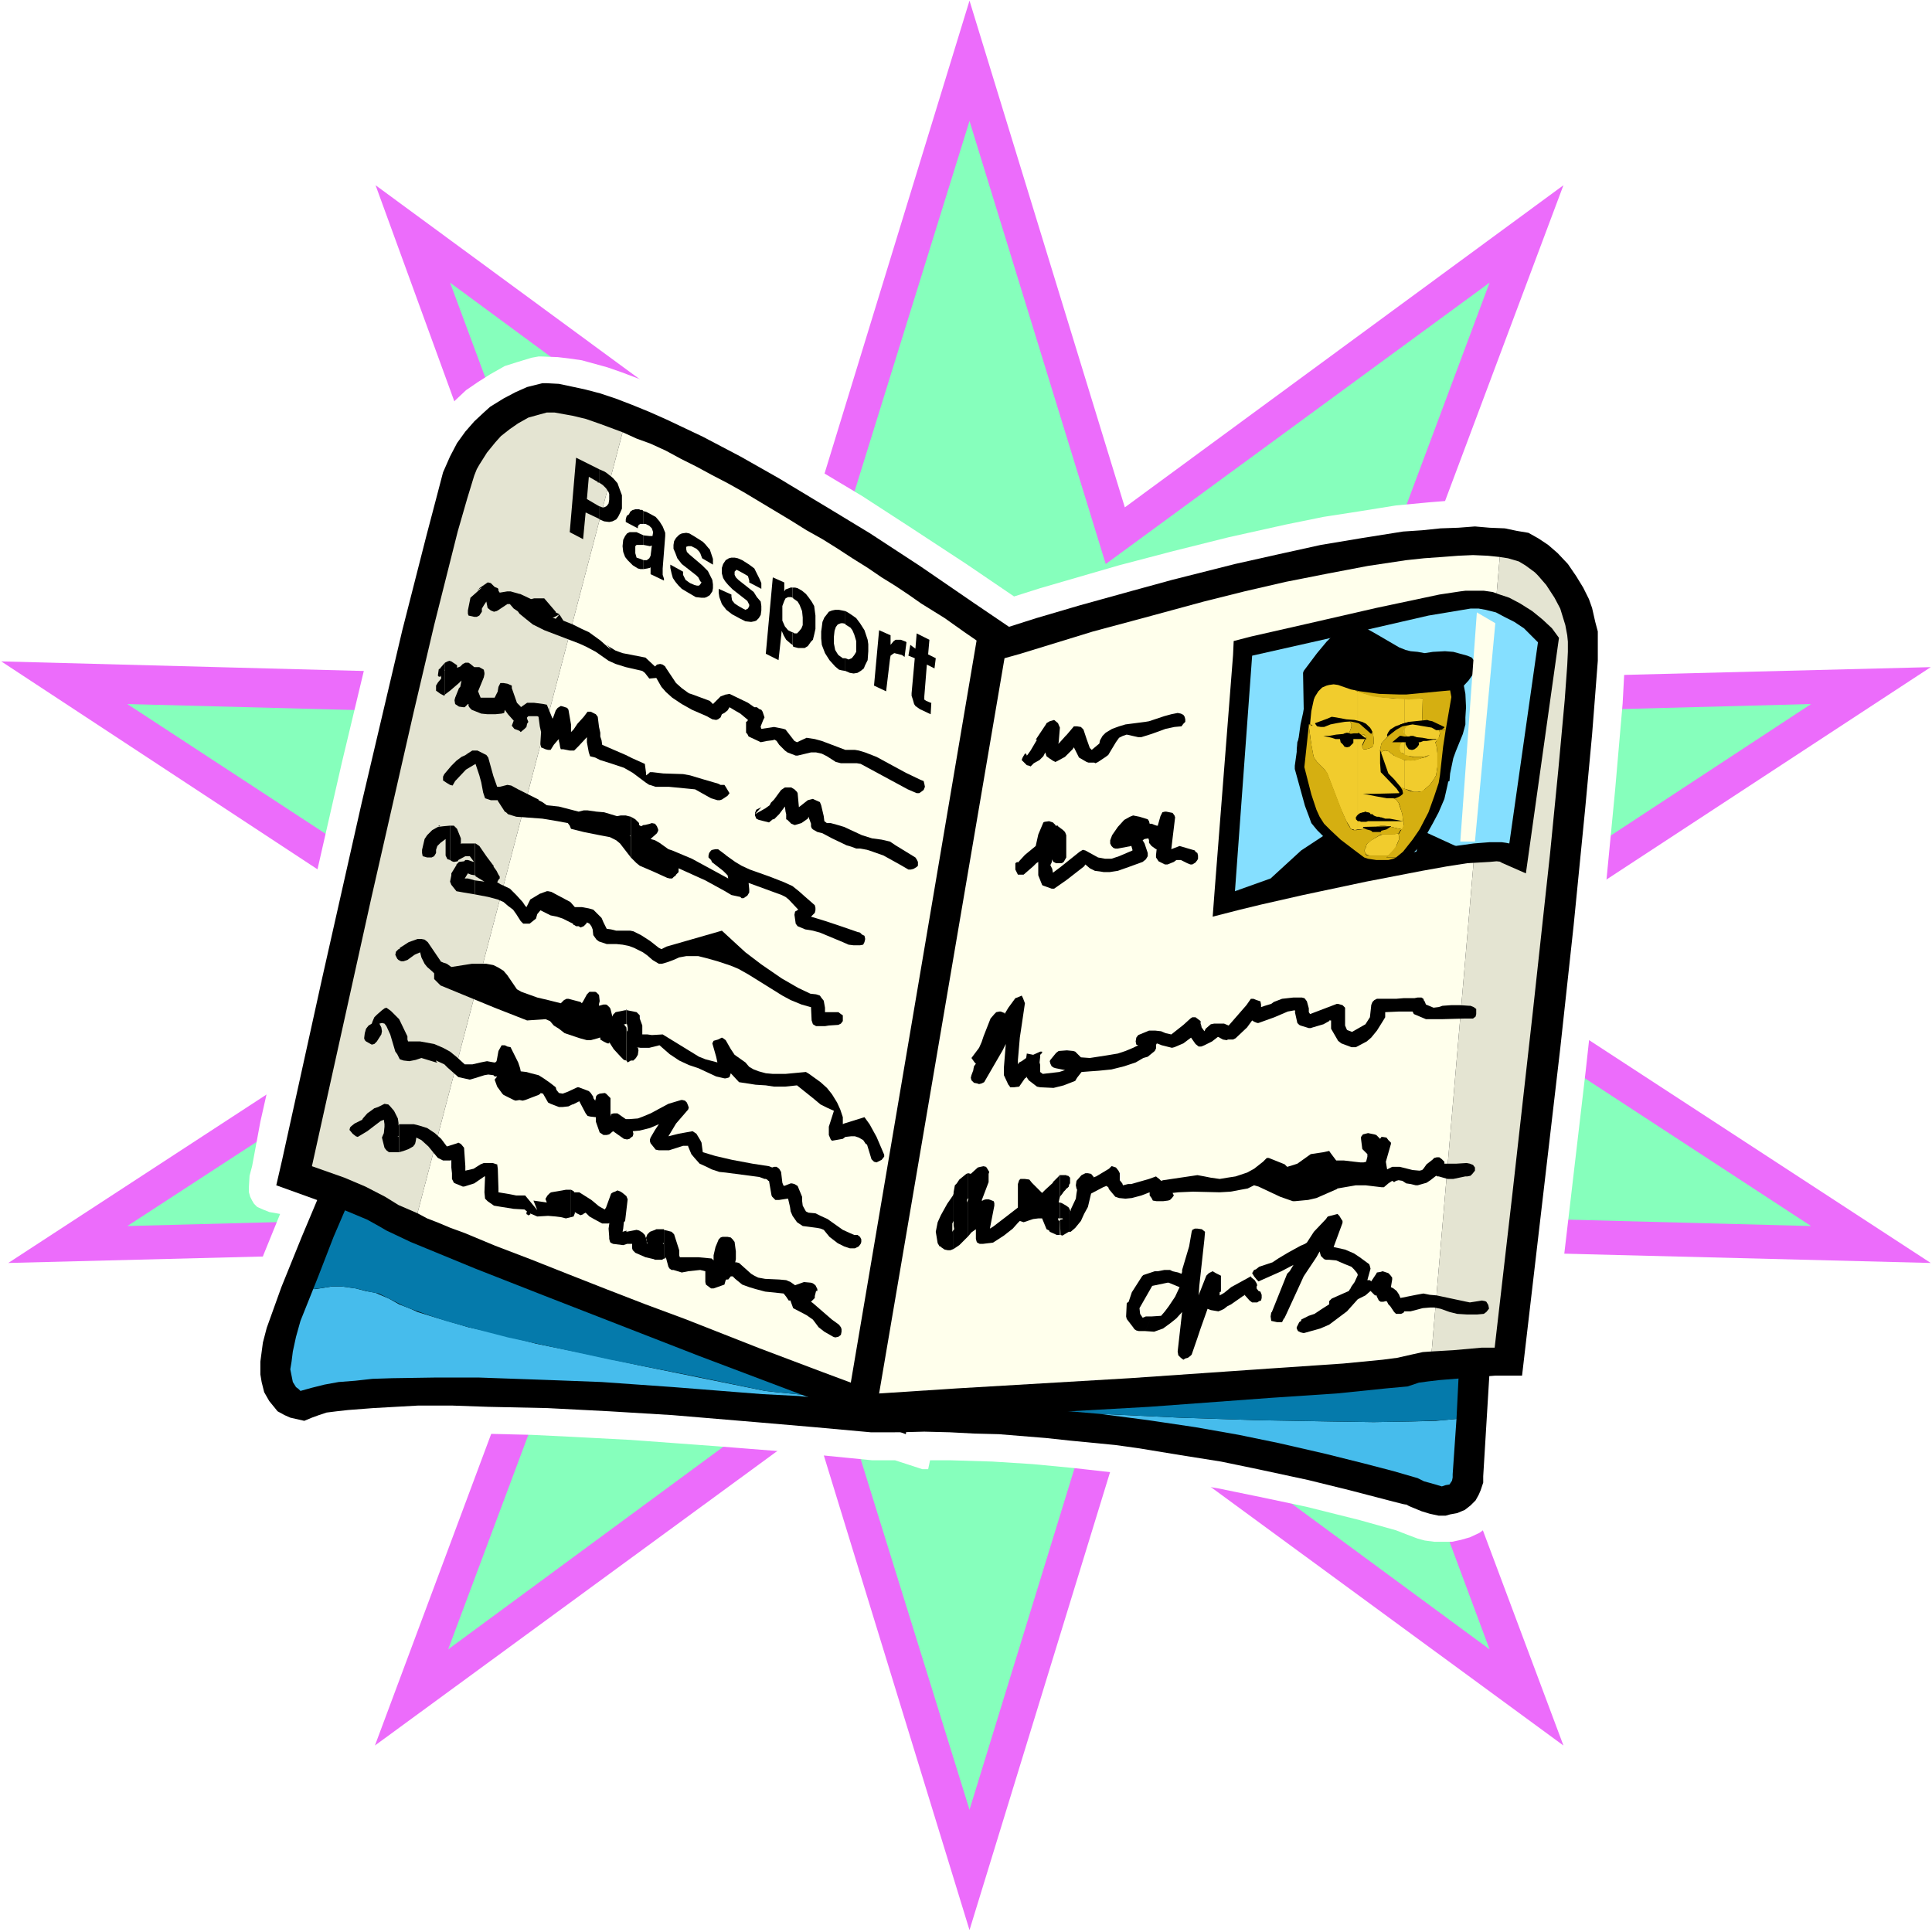 <?xml version="1.0" encoding="UTF-8" standalone="no"?>
<svg
   version="1.0"
   width="129.766mm"
   height="129.766mm"
   id="svg95"
   sodipodi:docname="Passport 4.wmf"
   xmlns:inkscape="http://www.inkscape.org/namespaces/inkscape"
   xmlns:sodipodi="http://sodipodi.sourceforge.net/DTD/sodipodi-0.dtd"
   xmlns="http://www.w3.org/2000/svg"
   xmlns:svg="http://www.w3.org/2000/svg">
  <rect width="100%" height="100%" fill="#333333" stroke="none"/>
  <sodipodi:namedview
     id="namedview95"
     pagecolor="#ffffff"
     bordercolor="#000000"
     borderopacity="0.25"
     inkscape:showpageshadow="2"
     inkscape:pageopacity="0.0"
     inkscape:pagecheckerboard="0"
     inkscape:deskcolor="#d1d1d1"
     inkscape:document-units="mm" />
  <defs
     id="defs1">
    <pattern
       id="WMFhbasepattern"
       patternUnits="userSpaceOnUse"
       width="6"
       height="6"
       x="0"
       y="0" />
  </defs>
  <path
     style="fill:#ffffff;fill-opacity:1;fill-rule:evenodd;stroke:none"
     d="M 0,490.455 H 490.455 V 0 H 0 Z"
     id="path1" />
  <path
     style="fill:#ec6cfb;fill-opacity:1;fill-rule:evenodd;stroke:none"
     d="M 246.117,0.162 285.547,128.795 396.889,47.026 349.702,172.912 490.132,169.357 374.427,245.147 490.132,320.614 349.702,317.059 396.889,443.107 285.547,361.499 246.117,489.971 206.686,361.499 95.182,443.107 142.208,317.059 2.101,320.614 117.806,245.147 0.323,167.902 140.753,171.619 95.344,47.026 206.686,128.795 Z"
     id="path2" />
  <path
     style="fill:#86ffbc;fill-opacity:1;fill-rule:evenodd;stroke:none"
     d="m 246.117,30.704 34.582,112.473 97.445,-71.427 -41.208,110.211 122.816,-3.232 -101.161,66.418 101.161,66.094 -122.816,-3.232 41.208,110.696 -97.445,-71.75 -34.582,112.473 -34.906,-112.473 -97.445,71.75 41.37,-110.696 -122.816,3.232 L 133.805,245.147 32.32,178.729 155.136,181.961 114.251,71.75 211.211,143.177 Z"
     id="path3" />
  <path
     style="fill:#ffffff;fill-opacity:1;fill-rule:evenodd;stroke:none"
     d="m 412.403,159.661 -0.485,-2.909 -0.485,-2.909 -0.808,-2.424 -1.454,-3.717 -1.131,-2.101 -1.293,-2.262 -1.939,-2.909 -2.262,-2.747 -2.424,-2.424 -3.232,-2.586 -2.262,-1.778 -3.232,-1.616 -0.646,-0.323 h -0.485 l -2.747,-0.646 -2.909,-0.646 -3.07,-0.323 -3.394,-0.162 -3.555,-0.323 -3.717,0.323 h -3.878 l -4.04,0.323 -8.565,0.808 -9.05,1.454 -9.373,1.454 -9.534,1.939 -14.544,3.232 -14.221,3.555 -13.574,3.555 -20.038,5.818 -6.626,2.101 -12.12,-8.242 -14.544,-9.534 -11.958,-7.757 -12.443,-7.434 -12.766,-7.11 -8.403,-4.686 -8.242,-4.202 -7.918,-3.555 -3.878,-1.616 -7.272,-2.747 -3.717,-1.293 -6.464,-1.778 -3.394,-0.485 -2.747,-0.323 -4.202,-0.162 h -0.646 l -1.778,0.323 -3.717,1.131 -3.07,0.97 -3.717,2.101 -3.07,1.939 -3.07,2.101 -2.747,2.586 -1.778,2.101 -2.424,3.232 -2.424,3.555 -1.293,2.586 -0.646,1.616 -1.616,5.01 -2.101,7.434 -3.878,14.382 -4.363,17.614 -8.242,34.421 -9.858,43.147 -10.827,47.995 -2.101,11.312 -0.646,2.424 -0.162,2.747 v 1.454 l 0.323,1.131 0.485,0.97 0.485,0.808 0.808,0.808 1.454,0.646 1.616,0.646 2.747,0.485 -4.202,10.342 -4.363,11.797 -1.616,4.363 -0.808,3.232 -0.808,3.394 -0.323,3.878 v 2.909 l 0.162,2.747 0.162,1.778 1.131,3.07 0.485,1.778 1.454,2.262 1.778,2.101 1.131,1.293 1.616,1.131 2.424,1.454 1.454,0.646 1.778,0.485 3.232,0.646 1.778,0.323 2.424,-0.646 1.778,-0.808 1.454,-0.485 3.717,-0.808 2.424,-0.323 5.333,-0.485 6.626,-0.323 h 7.272 12.443 l 13.736,0.323 10.019,0.485 15.352,0.808 21.978,1.616 16.322,1.293 16.483,1.616 6.464,0.646 h 0.485 5.333 l 6.949,2.262 h 1.293 0.162 l 0.485,-2.262 h 5.171 l 10.666,0.323 10.181,0.646 10.181,0.97 14.382,1.616 9.373,1.454 13.09,2.101 11.797,2.424 10.666,2.262 13.574,3.394 9.211,2.586 2.909,1.131 2.586,0.97 1.778,0.485 2.424,0.323 h 2.262 2.262 l 2.262,-0.485 2.262,-0.646 2.424,-1.131 1.778,-1.293 1.616,-1.293 1.616,-2.101 1.454,-2.262 0.808,-1.778 0.485,-1.778 0.323,-1.616 0.162,-1.778 1.131,-19.069 h 1.454 l 6.141,-0.323 0.808,-5.818 0.808,-6.464 8.403,-71.75 4.848,-44.117 2.586,-26.826 1.939,-22.301 0.646,-12.12 v -2.747 -2.424 z"
     id="path4" />
  <path
     style="fill:#000000;fill-opacity:1;fill-rule:evenodd;stroke:none"
     d="m 221.069,363.6 -14.221,-1.293 -15.029,-1.293 -21.17,-1.778 -15.998,-0.97 -15.675,-0.808 -15.029,-0.323 -9.211,-0.323 h -8.565 l -11.474,0.646 -6.302,0.485 -2.909,0.323 -2.586,0.323 -1.939,0.646 -1.778,0.646 -1.939,0.808 -3.555,-0.808 -1.454,-0.646 -1.778,-0.97 -0.646,-0.808 -1.454,-1.778 -1.293,-2.262 -0.646,-2.586 -0.323,-1.939 v -3.232 l 0.323,-2.424 0.323,-2.424 0.97,-3.717 3.717,-10.342 5.171,-12.766 8.565,-20.362 5.979,-14.059 5.656,0.646 283.769,26.179 -0.323,7.11 -3.717,61.246 v -1.454 1.131 1.293 0.646 l -0.646,1.939 -0.485,1.131 -0.808,1.454 -1.293,1.293 -1.454,1.131 -1.939,0.808 -1.778,0.323 -1.131,0.323 h -1.778 l -2.262,-0.485 -2.101,-0.646 -2.747,-1.131 -1.778,-0.808 1.293,0.485 -3.232,-0.808 -11.797,-3.07 -10.504,-2.586 -12.766,-2.747 -9.373,-1.939 -10.181,-1.616 -10.827,-1.778 -5.818,-0.808 -11.635,-1.131 -5.979,-0.646 -11.958,-0.97 -6.302,-0.162 -6.141,-0.323 -6.464,-0.162 -6.141,0.162 z"
     id="path5" />
  <path
     style="fill:#46bcec;fill-opacity:1;fill-rule:evenodd;stroke:none"
     d="m 101.323,331.118 -2.586,-1.454 -3.394,-1.454 -2.586,-0.485 -2.424,-0.646 -3.555,-0.485 h -2.586 l -4.04,0.646 H 79.507 l -3.232,8.08 -1.131,4.04 -0.808,3.717 -0.323,2.586 -0.323,1.939 0.323,1.616 0.323,1.616 0.808,1.293 0.646,0.485 0.485,0.485 2.909,-0.808 3.232,-0.808 3.555,-0.646 4.202,-0.323 4.363,-0.485 5.01,-0.162 10.666,-0.162 h 11.474 l 18.261,0.646 12.766,0.485 18.261,1.293 22.462,1.778 9.373,0.485 19.069,2.101 h 4.848 l 4.363,-0.323 -13.413,-0.97 -10.827,-0.808 -9.696,-0.97 -2.909,-0.323 -31.835,-6.464 -15.029,-3.232 -11.15,-2.262 -10.666,-2.747 -6.626,-1.454 -8.242,-2.424 -4.686,-1.454 -1.778,-0.808 z"
     id="path6" />
  <path
     style="fill:#46bcec;fill-opacity:1;fill-rule:evenodd;stroke:none"
     d="m 279.083,358.913 12.443,1.616 11.958,1.778 10.989,1.939 10.181,2.101 11.958,2.747 9.696,2.424 7.434,1.939 6.141,1.778 1.616,0.808 2.909,0.808 1.616,0.485 0.97,-0.323 0.97,-0.162 0.646,-0.97 0.162,-0.808 v -0.808 l 0.97,-14.059 -5.171,0.485 -6.302,0.162 -9.534,0.162 -10.989,-0.162 -18.422,-0.323 -19.877,-0.646 z"
     id="path7" />
  <path
     style="fill:#46bcec;fill-opacity:1;fill-rule:evenodd;stroke:none"
     d="m 370.872,337.42 1.454,-24.402 -109.08,-10.019 8.08,2.424 7.918,2.424 8.08,2.424 7.757,2.424 7.757,2.424 7.434,2.262 7.434,2.424 6.949,2.262 13.413,4.363 12.443,4.04 10.827,3.717 z"
     id="path8" />
  <path
     style="fill:#057aab;fill-opacity:1;fill-rule:evenodd;stroke:none"
     d="m 96.152,287.486 -3.555,8.08 -7.918,18.422 -3.878,10.019 -1.293,3.232 1.454,-0.162 3.232,-0.485 h 2.586 l 3.555,0.485 3.232,0.808 2.586,0.485 2.586,1.293 3.878,1.939 1.616,0.646 4.04,1.454 4.848,1.616 5.818,1.616 10.019,2.586 14.867,3.232 11.15,2.424 21.331,4.202 17.938,3.717 2.909,0.323 9.696,0.97 10.827,0.808 13.413,0.97 h 9.373 l 9.211,0.485 11.958,0.646 5.818,0.646 11.635,0.97 20.362,0.97 19.877,0.646 18.422,0.323 10.989,0.162 9.534,-0.162 8.08,-0.323 3.394,-0.323 1.131,-22.786 -32.805,-10.989 -27.795,-9.05 -22.947,-7.11 -24.078,-7.272 z"
     id="path9" />
  <path
     style="fill:#000000;fill-opacity:1;fill-rule:evenodd;stroke:none"
     d="m 221.069,360.691 -43.632,-16.483 -39.43,-15.352 -17.291,-6.787 -16.483,-6.787 -6.141,-2.909 -1.939,-1.131 -2.909,-1.616 -5.01,-2.101 -4.202,-1.616 -13.898,-5.01 1.454,-6.302 10.181,-46.218 10.019,-44.44 10.342,-43.955 6.141,-24.078 2.424,-9.211 1.778,-6.787 1.778,-4.04 1.778,-3.394 2.101,-2.909 2.262,-2.586 2.424,-2.262 1.616,-1.454 3.394,-2.101 3.07,-1.616 2.909,-1.293 3.232,-0.808 0.646,-0.162 h 1.131 l 3.07,0.162 3.07,0.646 3.717,0.808 3.717,0.97 3.878,1.293 4.202,1.616 4.363,1.778 4.363,1.939 9.211,4.363 9.534,5.01 9.696,5.494 14.221,8.565 9.05,5.494 12.605,8.242 13.898,9.534 9.534,6.464 5.979,4.686 -31.674,190.688 -1.293,9.05 z"
     id="path10" />
  <path
     style="fill:#e4e4d2;fill-opacity:1;fill-rule:evenodd;stroke:none"
     d="m 121.038,119.099 -0.646,1.616 -1.778,5.818 -2.424,8.403 -5.979,23.755 -5.171,21.978 -10.827,47.51 -15.029,67.872 8.242,2.909 5.333,2.262 5.01,2.586 3.394,2.101 4.848,2.101 v -0.162 l 52.035,-198.121 -5.656,-2.101 -3.717,-1.293 -3.394,-0.808 -4.525,-0.808 h -1.939 l -1.778,0.485 -2.909,0.808 -2.586,1.454 -2.101,1.454 -2.262,1.778 -1.454,1.616 -2.101,2.586 -1.939,3.07 z"
     id="path11" />
  <path
     style="fill:#ffffec;fill-opacity:1;fill-rule:evenodd;stroke:none"
     d="m 106.009,308.009 2.424,1.293 2.909,1.131 3.07,1.293 3.555,1.293 7.757,3.232 8.888,3.394 9.373,3.717 9.858,3.878 10.019,3.878 10.019,3.717 18.907,7.434 15.837,5.979 10.827,4.04 4.202,1.616 31.189,-186.325 -2.747,-2.101 -7.272,-5.01 -5.01,-3.555 -5.979,-3.717 -3.232,-2.262 -3.394,-2.262 -3.394,-2.101 -3.555,-2.424 -3.878,-2.424 -3.717,-2.424 -3.878,-2.424 -4.04,-2.262 -3.878,-2.424 -4.04,-2.424 -4.04,-2.424 -4.04,-2.424 -4.04,-2.262 -4.04,-2.101 -3.878,-2.101 -3.878,-1.939 -3.878,-2.101 -3.878,-1.778 -3.555,-1.293 -3.555,-1.616 -52.035,198.121 z"
     id="path12" />
  <path
     style="fill:#000000;fill-opacity:1;fill-rule:evenodd;stroke:none"
     d="m 252.419,160.307 10.666,-3.394 10.989,-3.232 13.413,-3.717 10.019,-2.747 15.998,-4.04 10.827,-2.424 10.989,-2.424 10.666,-1.778 10.181,-1.616 4.848,-0.323 4.686,-0.485 4.525,-0.162 4.202,-0.323 3.717,0.323 3.878,0.162 3.07,0.646 2.909,0.485 2.586,1.454 2.424,1.616 2.424,2.101 2.586,2.747 2.101,3.07 1.778,2.909 1.454,2.909 0.808,2.262 0.808,3.555 0.646,2.424 v 1.778 5.656 l -0.646,8.403 -0.808,10.342 -1.778,19.069 -2.909,29.411 -3.394,31.189 -9.696,83.062 h -6.787 l -8.242,0.646 -5.979,0.485 -2.747,0.323 -2.424,0.323 -2.909,0.97 -5.333,0.485 -12.605,1.293 -16.968,1.131 -30.704,2.262 -51.712,2.909 -16.16,0.97 -9.534,0.485 1.454,-9.05 32.32,-190.688 z"
     id="path13" />
  <path
     style="fill:#e4e4d2;fill-opacity:1;fill-rule:evenodd;stroke:none"
     d="m 385.577,142.531 -2.747,-0.808 -2.101,-0.323 -17.291,201.677 5.494,-0.323 7.272,-0.646 h 3.232 l 4.525,-39.269 5.171,-46.056 4.363,-40.077 2.101,-21.331 1.616,-17.614 0.646,-8.888 0.162,-3.394 v -2.586 l -0.162,-1.616 -0.485,-2.586 -0.646,-2.101 -0.646,-2.101 -1.454,-2.747 -2.101,-3.232 -2.101,-2.424 -0.808,-0.808 -2.424,-1.778 z"
     id="path14" />
  <path
     style="fill:#ffffec;fill-opacity:1;fill-rule:evenodd;stroke:none"
     d="m 255.005,167.094 -31.835,186.648 19.877,-1.293 43.794,-2.586 35.067,-2.424 19.069,-1.293 10.019,-0.97 3.717,-0.485 3.555,-0.808 2.909,-0.646 2.262,-0.162 17.291,-201.677 -3.07,-0.323 -3.717,-0.162 -3.717,0.162 -4.202,0.323 -4.525,0.323 -4.525,0.485 -9.696,1.454 -10.181,1.939 -10.666,2.101 -10.504,2.424 -10.342,2.586 -14.867,4.04 -13.251,3.555 -18.422,5.656 z"
     id="path15" />
  <path
     style="fill:#000000;fill-opacity:1;fill-rule:evenodd;stroke:none"
     d="m 370.71,150.126 1.293,-0.162 h 2.586 2.101 l 2.262,0.323 1.293,0.485 2.909,0.97 2.747,1.454 3.07,1.939 2.586,2.101 2.424,2.262 1.778,2.424 -8.403,59.792 -6.626,-2.909 h 0.646 l -1.454,-0.162 -1.778,0.162 -5.656,0.323 -5.171,0.808 -6.302,1.131 -14.221,2.747 -15.998,3.394 -10.666,2.424 -5.333,1.293 -6.949,1.778 0.485,-6.464 4.686,-59.954 0.162,-3.555 4.363,-1.131 14.221,-3.232 17.614,-4.04 15.998,-3.394 z"
     id="path16" />
  <path
     style="fill:#85dfff;fill-opacity:1;fill-rule:evenodd;stroke:none"
     d="m 317.867,166.448 -4.363,59.792 20.2,-4.848 15.029,-3.07 12.282,-2.424 8.403,-1.131 4.686,-0.646 4.04,-0.323 h 1.616 1.454 l 1.131,0.162 0.808,0.162 7.272,-51.066 -2.262,-2.262 -1.293,-1.293 -2.424,-1.616 -2.262,-1.131 -2.424,-1.293 -2.586,-0.646 -1.778,-0.323 h -2.101 l -1.939,0.323 -8.726,1.454 -21.816,5.01 z"
     id="path17" />
  <path
     style="fill:#000000;fill-opacity:1;fill-rule:evenodd;stroke:none"
     d="m 330.148,183.901 0.646,-2.909 1.778,-10.827 0.646,-1.939 36.36,0.97 0.323,1.939 0.808,5.171 v 0.808 l -1.778,10.504 -0.808,6.949 -0.162,2.262 -0.485,2.424 -0.808,3.555 -1.454,3.394 -1.454,2.747 -2.262,4.04 -1.778,2.586 -1.454,1.454 -1.939,1.939 -1.293,0.808 -1.454,0.646 -1.131,0.162 H 350.51 l -2.586,-0.162 -1.778,-0.646 -1.293,-0.323 -2.747,-1.778 -4.04,-3.07 -1.939,-2.101 -1.778,-1.778 -1.454,-1.778 -0.646,-1.778 -0.97,-2.586 -2.586,-9.373 v -0.808 z"
     id="path18" />
  <path
     style="fill:#f1cc2d;fill-opacity:1;fill-rule:evenodd;stroke:none"
     d="m 350.348,212.019 -2.262,1.293 -1.131,0.97 -0.323,1.131 -0.323,0.485 0.323,0.646 0.323,0.485 0.808,0.162 h 0.808 2.747 1.131 l 1.778,-1.778 0.485,-1.293 0.485,-1.131 v -0.646 l -0.162,-0.485 v -0.323 l -1.616,0.323 h -2.424 z"
     id="path19" />
  <path
     style="fill:#f1cc2d;fill-opacity:1;fill-rule:evenodd;stroke:none"
     d="m 356.489,192.95 v 7.272 l 1.131,0.323 1.293,0.485 h 0.97 l 1.293,-0.162 0.485,-0.485 1.293,-1.131 0.97,-1.293 0.646,-1.131 0.323,-2.101 v -3.555 l -0.162,-1.454 -0.162,-0.646 -0.162,-0.485 v -0.162 l 0.97,-1.293 v -0.323 l 0.162,-0.646 -0.162,-0.808 v -0.162 l -4.363,-1.939 0.162,-5.979 h -4.686 v 6.302 l 1.454,-0.323 0.808,0.323 -1.131,0.323 -0.808,0.485 -0.323,0.162 v 1.939 l 0.808,0.485 h -0.323 l -0.485,0.323 v 4.363 l 0.485,0.162 2.101,0.323 h 1.778 0.646 l 1.454,-0.485 -0.97,0.485 -1.131,0.323 -1.778,0.485 h -1.131 z"
     id="path20" />
  <path
     style="fill:#f1cc2d;fill-opacity:1;fill-rule:evenodd;stroke:none"
     d="m 356.489,170.973 v 0.808 h 1.293 1.131 1.454 0.97 1.293 0.97 0.97 0.808 0.323 0.323 0.162 0.485 0.162 0.162 0.323 0.162 v -0.485 z"
     id="path21" />
  <path
     style="fill:#f1cc2d;fill-opacity:1;fill-rule:evenodd;stroke:none"
     d="m 356.489,171.781 v -0.808 l -11.797,-0.162 v 1.293 l 0.485,-0.162 h 0.323 0.485 l 0.323,-0.162 h 0.485 0.162 0.162 0.485 0.162 0.808 0.808 1.131 1.454 1.454 1.616 z"
     id="path22" />
  <path
     style="fill:#f1cc2d;fill-opacity:1;fill-rule:evenodd;stroke:none"
     d="M 356.489,183.577 V 177.275 h -2.747 l -3.232,-0.323 -2.101,-0.323 -2.262,-0.646 -1.454,-0.485 v 7.757 l 1.939,0.646 1.131,0.808 0.323,0.485 0.485,1.131 0.162,1.293 v 1.131 l -0.323,0.808 -0.485,0.323 -1.131,0.323 h -0.646 l -0.323,-0.485 v -0.162 -0.485 l 0.808,-1.778 0.162,-0.323 -0.162,-0.162 -0.485,-0.323 -1.293,-0.162 -0.162,0.162 v 24.078 l 3.717,-0.323 2.101,-0.646 h 0.646 l 1.293,0.162 3.555,0.808 0.323,-0.808 v -0.646 -0.323 l -0.162,-0.323 -0.162,-1.778 -0.646,-1.939 -0.323,-0.97 -0.646,-0.808 -0.646,-0.323 0.808,-0.485 0.808,-0.808 0.162,-0.485 -0.162,-0.485 -0.646,-0.808 1.778,0.646 v -7.272 l -0.97,-0.485 -1.616,-0.646 -1.454,-1.131 -0.808,-0.162 -0.646,0.162 -0.485,0.485 v 0.646 1.293 -1.293 l -0.162,-1.454 0.323,-1.616 0.97,-1.131 2.586,-2.586 1.293,-1.131 z"
     id="path23" />
  <path
     style="fill:#f1cc2d;fill-opacity:1;fill-rule:evenodd;stroke:none"
     d="m 356.489,186.486 v -1.939 l -0.162,0.485 -0.162,0.162 v 0.162 0.162 0.323 0.162 l 0.162,0.162 z"
     id="path24" />
  <path
     style="fill:#f1cc2d;fill-opacity:1;fill-rule:evenodd;stroke:none"
     d="m 356.489,191.657 v -4.363 l -0.323,0.485 -0.485,0.646 -0.162,0.323 -0.162,0.162 v 0.162 l -0.162,0.485 v 0.162 0.485 0.162 0.162 h 0.162 v 0.162 l 0.162,0.323 0.162,0.162 h 0.323 l 0.162,0.162 h 0.162 z"
     id="path25" />
  <path
     style="fill:#f1cc2d;fill-opacity:1;fill-rule:evenodd;stroke:none"
     d="m 344.692,172.104 v -1.293 h -9.696 l -2.101,9.696 -0.323,3.232 0.646,0.485 h -0.97 l 0.646,4.848 0.485,2.586 0.162,0.646 0.808,1.131 1.939,1.939 0.646,0.97 3.394,8.888 1.454,3.232 0.808,1.293 0.323,0.646 0.646,0.162 0.323,0.162 0.808,-0.162 v -24.078 h -2.747 l 0.646,-0.646 0.485,-1.293 v -0.808 l -0.323,-0.485 -0.97,-0.162 -0.808,-0.162 h 1.131 1.131 l 1.454,0.323 v -7.757 h -0.162 l -1.293,-0.808 -0.646,-0.646 -0.485,-0.485 v -0.323 l 0.485,-0.485 0.97,-0.485 z"
     id="path26" />
  <path
     style="fill:#d5af11;fill-opacity:1;fill-rule:evenodd;stroke:none"
     d="m 332.572,183.739 v 0.162 h -0.323 v 0.323 h 0.97 -0.323 v -0.323 h -0.162 z"
     id="path27" />
  <path
     style="fill:#d5af11;fill-opacity:1;fill-rule:evenodd;stroke:none"
     d="m 352.449,217.19 h -3.07 -1.293 -0.97 l -0.323,-0.162 -0.162,-0.485 -0.323,-0.646 0.323,-0.485 0.323,-1.131 1.454,-1.131 2.101,-1.293 h 0.646 2.747 l 1.131,-0.323 0.485,-0.808 0.485,-0.162 -3.555,-0.808 -1.293,-0.162 h -0.97 l -1.778,0.646 -1.778,0.162 -2.262,0.323 h -0.808 l -0.646,-0.323 -0.808,-1.293 -1.293,-2.909 -3.878,-10.019 -0.646,-0.808 -1.939,-1.939 -0.808,-1.131 -0.162,-0.646 -0.646,-3.717 -0.485,-3.717 -1.131,10.504 1.778,6.949 1.293,3.878 0.808,1.778 1.131,1.778 1.616,1.616 2.586,2.424 3.394,2.586 2.586,1.939 0.97,0.323 2.101,0.323 h 1.616 1.454 l 1.293,-0.323 0.646,-0.323 h -2.424 z"
     id="path28" />
  <path
     style="fill:#d5af11;fill-opacity:1;fill-rule:evenodd;stroke:none"
     d="m 365.377,185.193 v 0.323 l 0.162,0.808 -0.162,0.646 -0.485,0.646 -0.485,0.97 0.323,1.131 0.162,1.454 v 3.555 l -0.323,2.101 -0.646,1.131 -0.97,1.293 -1.293,1.131 -0.808,0.485 -0.646,0.162 h -1.131 l -0.97,-0.162 -1.131,-0.485 -1.939,-0.808 0.485,0.97 v 0.485 l -0.162,0.323 -0.808,0.808 -0.808,0.485 0.646,0.323 0.646,0.808 0.162,0.323 0.485,1.616 0.323,0.97 0.162,1.778 0.162,0.323 v 0.646 l -0.323,0.808 -0.646,0.97 -0.323,0.646 v 0.162 l 0.162,0.323 v 0.646 l -0.646,1.616 -0.97,1.293 -1.616,1.778 h 2.424 l 1.778,-1.454 2.424,-3.07 1.778,-2.586 2.262,-4.363 1.454,-4.04 1.131,-3.394 0.323,-1.939 0.808,-7.272 0.646,-4.202 h -0.323 z"
     id="path29" />
  <path
     style="fill:#d5af11;fill-opacity:1;fill-rule:evenodd;stroke:none"
     d="m 350.51,193.112 v -1.293 0.162 0.162 0.162 0.162 0.323 0.162 z"
     id="path30" />
  <path
     style="fill:#d5af11;fill-opacity:1;fill-rule:evenodd;stroke:none"
     d="m 353.904,191.819 0.808,0.485 1.778,0.646 1.616,0.162 1.454,-0.162 1.778,-0.646 0.97,-0.323 0.646,-0.323 -0.97,0.323 -0.808,0.162 h -1.454 -1.131 l -1.778,-0.485 -1.131,-0.646 -0.323,-0.485 v -0.808 l 0.162,-0.808 0.808,-1.131 0.97,-0.808 -0.485,-0.485 -0.485,-0.485 v -0.485 l 0.162,-0.323 0.485,-0.646 1.131,-0.808 0.646,-0.162 h -1.131 l -1.454,0.323 -0.808,0.485 -0.323,0.162 -3.394,3.07 -0.97,1.131 -0.323,1.616 0.162,1.454 v -0.646 l 0.485,-0.485 0.646,-0.162 0.808,0.162 z"
     id="path31" />
  <path
     style="fill:#d5af11;fill-opacity:1;fill-rule:evenodd;stroke:none"
     d="m 347.601,171.781 -2.101,0.162 -1.778,0.323 -0.97,0.485 -0.323,0.485 -0.323,0.323 0.485,0.323 0.323,0.646 0.646,0.485 2.262,0.97 2.586,0.808 2.586,0.323 2.747,0.162 3.878,0.323 3.555,-0.323 -0.162,5.979 4.363,1.939 1.616,0.162 1.454,-8.403 -0.97,-5.171 z"
     id="path32" />
  <path
     style="fill:#d5af11;fill-opacity:1;fill-rule:evenodd;stroke:none"
     d="m 341.945,186.486 h 3.878 0.485 l 0.323,0.323 0.162,0.323 -0.162,0.485 -0.808,1.778 v 0.323 l 0.323,0.485 h 0.646 l 1.131,-0.323 0.646,-0.485 0.162,-0.646 v -1.131 l -0.162,-1.293 -0.485,-1.131 -0.808,-0.808 -1.131,-0.485 -1.293,-0.323 -2.101,-0.485 -1.778,-0.162 0.808,0.162 0.97,0.162 0.323,0.485 v 0.808 l -0.485,1.293 z"
     id="path33" />
  <path
     style="fill:#000000;fill-opacity:1;fill-rule:evenodd;stroke:none"
     d="m 344.369,207.333 v -0.162 l 0.162,-0.162 0.323,-0.323 0.485,-0.323 h 0.162 l 0.485,-0.162 h 0.162 l 0.485,-0.162 h 0.162 l 0.162,0.162 h 0.323 l 0.485,0.162 0.162,0.323 h 0.485 l 0.323,0.323 0.323,0.162 0.485,0.162 h 0.485 l 0.485,0.162 h 0.162 l 0.97,0.323 h 0.485 0.323 0.323 l 3.394,0.646 h -8.565 -0.323 l -0.485,0.162 h -0.646 -0.646 l -0.323,-0.162 h -0.323 -0.162 l -0.323,-0.323 -0.162,-0.162 v -0.162 -0.323 -0.162 z"
     id="path34" />
  <path
     style="fill:#000000;fill-opacity:1;fill-rule:evenodd;stroke:none"
     d="m 345.985,209.918 7.11,-0.162 v 0.162 h -0.162 l -0.485,0.323 -0.485,0.323 -0.646,0.162 -0.646,0.162 -0.162,0.323 h -0.323 -0.485 -0.323 -0.485 -0.162 -0.323 l -0.323,-0.323 -0.485,-0.162 -0.646,-0.162 -0.323,-0.162 -0.323,-0.162 h -0.162 z"
     id="path35" />
  <path
     style="fill:#000000;fill-opacity:1;fill-rule:evenodd;stroke:none"
     d="m 350.348,190.365 v 3.394 l 0.162,2.262 0.485,0.485 3.555,3.717 0.646,0.97 v 0.162 l -6.464,0.162 h -2.747 l 0.97,0.162 2.424,0.485 2.747,0.485 h 2.101 l 1.131,-0.485 0.646,-0.485 0.162,-0.323 -0.162,-0.808 -0.485,-0.808 -1.616,-1.939 -1.454,-1.454 z"
     id="path36" />
  <path
     style="fill:#000000;fill-opacity:1;fill-rule:evenodd;stroke:none"
     d="m 352.126,186.971 v -0.485 l 0.323,-0.646 0.485,-0.646 1.293,-0.808 1.778,-0.646 1.616,-0.485 4.686,-0.485 0.485,0.162 0.808,0.162 3.07,1.454 v 0.162 l -0.646,0.485 -0.808,0.162 h -0.646 l -1.131,-0.646 -2.909,-0.485 -1.939,-0.323 -1.778,0.323 -0.808,0.162 -1.454,0.808 z"
     id="path37" />
  <path
     style="fill:#000000;fill-opacity:1;fill-rule:evenodd;stroke:none"
     d="m 353.419,188.425 1.939,-1.616 h 0.323 l 0.808,0.162 h 1.454 l 1.616,0.162 1.616,0.162 1.616,0.323 h 0.808 0.485 0.485 0.323 -0.162 l -0.323,0.162 h -0.646 l -0.646,0.162 -0.97,0.162 h -0.808 l -0.808,0.323 h -0.646 -0.808 -0.808 -1.131 -0.97 -0.97 -0.808 -0.646 z"
     id="path38" />
  <path
     style="fill:#000000;fill-opacity:1;fill-rule:evenodd;stroke:none"
     d="m 358.59,190.365 0.485,-0.162 0.646,-0.485 0.485,-0.646 v -0.485 l -0.323,-0.646 -0.323,-0.808 -0.808,-0.323 h -0.646 l -0.808,0.323 -0.162,0.485 -0.323,0.485 v 0.808 l 0.323,0.646 0.485,0.646 0.646,0.162 z"
     id="path39" />
  <path
     style="fill:#000000;fill-opacity:1;fill-rule:evenodd;stroke:none"
     d="m 348.086,186.325 0.323,-0.485 -0.323,-0.646 -0.485,-0.646 -0.808,-0.808 -0.97,-0.485 -1.939,-0.485 -2.101,-0.162 -2.586,-0.485 -1.131,-0.162 -1.131,0.485 -3.07,1.131 v 0.162 l 0.485,0.646 0.97,0.162 h 0.808 l 1.616,-0.646 1.616,-0.323 1.939,-0.323 1.778,-0.162 1.454,0.162 0.808,0.646 z"
     id="path40" />
  <path
     style="fill:#000000;fill-opacity:1;fill-rule:evenodd;stroke:none"
     d="m 346.955,187.617 -2.101,-1.616 -0.162,0.162 h -0.97 l -1.131,0.162 h -1.616 l -1.778,0.162 -1.778,0.323 h -0.485 -0.646 -0.646 -0.323 0.323 0.323 l 0.646,0.162 0.808,0.162 0.646,0.162 0.97,0.323 h 0.646 0.808 0.808 0.808 1.131 1.131 0.97 0.808 0.646 z"
     id="path41" />
  <path
     style="fill:#000000;fill-opacity:1;fill-rule:evenodd;stroke:none"
     d="m 341.945,189.718 -0.646,-0.162 -0.323,-0.485 -0.646,-0.646 -0.162,-0.808 0.162,-0.485 0.485,-0.646 0.485,-0.323 0.646,-0.162 0.646,0.162 0.485,0.323 0.485,0.808 v 0.485 0.808 l -0.485,0.485 -0.485,0.485 z"
     id="path42" />
  <path
     style="fill:#000000;fill-opacity:1;fill-rule:evenodd;stroke:none"
     d="m 370.71,175.013 2.101,-2.262 1.131,-1.616 0.646,-1.454 v -0.485 -0.97 l -0.485,-0.646 -0.485,-0.646 -1.131,-0.485 -1.778,-0.485 -1.778,-0.485 -2.101,-0.162 -3.07,0.162 -2.101,0.323 -1.778,-0.323 -1.778,-0.162 -1.293,-0.323 -1.616,-0.646 -5.818,-3.394 -2.586,-1.454 -1.939,-0.323 -1.616,-0.162 h -0.646 l -1.616,0.485 -0.808,0.485 -1.616,1.131 -1.778,1.778 -2.424,2.909 -3.394,4.525 -0.162,0.485 0.162,8.888 0.162,1.454 v 1.454 l -0.162,2.101 -0.162,0.808 -0.323,0.808 -0.646,0.808 -0.485,1.293 -0.162,2.101 0.162,3.717 0.485,2.747 1.778,-8.888 0.162,-1.616 v -3.717 l 0.162,-1.778 0.323,-0.97 1.616,-3.232 0.808,-1.293 0.97,-0.97 1.131,-0.485 0.646,-0.162 1.131,-0.162 1.131,0.162 3.232,1.131 2.424,0.485 3.555,0.485 1.293,0.162 5.171,0.162 h 1.616 z"
     id="path43" />
  <path
     style="fill:#000000;fill-opacity:1;fill-rule:evenodd;stroke:none"
     d="m 368.609,175.497 2.747,-2.747 0.646,3.394 0.162,3.394 -0.162,2.586 v 1.778 l -0.646,2.424 -1.778,4.363 -0.646,1.778 -0.808,3.878 -0.162,1.939 -1.293,0.485 v -3.394 l 0.323,-3.07 v -1.293 l 0.808,-2.424 0.162,-0.97 0.485,-3.232 0.162,-4.686 v -3.555 z"
     id="path44" />
  <path
     style="fill:#000000;fill-opacity:1;fill-rule:evenodd;stroke:none"
     d="m 336.936,211.534 -6.626,4.363 -7.757,7.11 -9.05,3.232 40.723,-6.141 23.755,-1.454 -17.614,-8.08 v 0.162 0.485 0.808 l -0.162,1.131 v 0.485 l -0.323,0.485 v 0.808 l -0.162,0.646 -0.162,0.646 -0.162,0.808 -0.485,0.646 -0.162,0.485 -0.485,0.646 -0.323,0.646 -0.323,0.485 -0.485,0.485 -0.646,0.323 -0.485,0.485 -0.646,0.323 -0.808,0.162 -0.646,0.323 h -0.97 -0.808 -0.97 l -0.97,-0.485 -1.293,-0.162 -1.131,-0.646 -1.131,-0.646 -0.646,-0.323 -0.485,-0.162 -0.646,-0.646 -0.646,-0.646 -1.616,-1.293 -1.616,-1.454 -1.616,-1.454 -1.293,-1.293 -0.97,-0.808 z"
     id="path45" />
  <path
     style="fill:#000000;fill-opacity:1;fill-rule:evenodd;stroke:none"
     d="m 152.065,128.472 v 3.232 l 0.162,0.162 1.131,0.485 1.293,0.162 0.808,-0.162 0.97,-0.485 0.485,-0.646 0.485,-0.97 0.485,-1.131 v -2.262 -1.131 l -0.485,-1.293 -0.646,-1.778 -1.131,-1.293 -1.616,-1.293 -0.485,-0.323 -1.454,-0.646 v 3.394 l 0.97,0.646 0.808,0.808 0.646,0.97 0.162,0.485 v 1.454 l -0.162,0.97 -0.485,0.646 -0.646,0.323 h -0.485 z"
     id="path46" />
  <path
     style="fill:#000000;fill-opacity:1;fill-rule:evenodd;stroke:none"
     d="m 152.065,122.493 v -3.394 l -5.818,-2.909 -1.616,18.907 3.394,1.778 0.646,-6.787 3.394,1.616 v -3.232 l -0.323,-0.162 -2.747,-1.616 0.485,-5.656 2.262,1.293 v 0.162 z"
     id="path47" />
  <path
     style="fill:#000000;fill-opacity:1;fill-rule:evenodd;stroke:none"
     d="m 163.377,142.208 v 2.262 l 0.97,-0.162 0.646,-0.162 0.162,-0.162 v 1.778 l 3.394,1.616 v -0.485 l -0.323,-0.97 v -0.97 -0.646 l 0.646,-8.242 v -0.808 l -0.646,-1.616 -0.808,-1.293 -0.97,-1.131 -2.101,-1.131 -0.323,-0.162 -0.646,-0.162 v 3.232 h 0.485 l 0.97,0.485 0.646,0.646 0.323,0.97 -0.162,0.97 h -0.485 -0.323 l -1.454,-0.162 v 2.424 l 1.616,0.323 0.485,-0.162 -0.323,2.586 -0.323,0.646 -0.646,0.485 z"
     id="path48" />
  <path
     style="fill:#000000;fill-opacity:1;fill-rule:evenodd;stroke:none"
     d="m 163.377,132.997 v -3.232 l -0.323,-0.323 h -0.485 l -0.323,-0.162 h -0.323 -0.323 -0.323 l -0.485,0.162 h -0.162 l -0.485,0.323 -0.162,0.162 -0.162,0.323 -0.162,0.323 -0.485,0.323 -0.162,0.323 -0.162,0.646 v 0.646 l 3.07,1.616 v -0.485 l 0.162,-0.162 v -0.162 l 0.162,-0.162 h 0.162 v -0.162 h 0.162 0.162 0.323 0.162 z"
     id="path49" />
  <path
     style="fill:#000000;fill-opacity:1;fill-rule:evenodd;stroke:none"
     d="m 163.377,138.329 v -2.424 l -1.778,-0.808 h -0.97 -0.808 l -0.646,0.323 -0.485,0.646 -0.485,0.97 -0.162,1.616 0.162,1.454 0.485,1.293 0.646,0.808 1.293,1.293 1.293,0.808 0.646,0.162 h 0.808 v -2.262 l -0.808,-0.323 -0.97,-0.323 -0.323,-1.131 v -0.646 -1.131 l 0.323,-0.323 h 0.808 z"
     id="path50" />
  <path
     style="fill:#000000;fill-opacity:1;fill-rule:evenodd;stroke:none"
     d="m 178.245,141.723 -0.485,-1.293 -0.323,-0.485 -0.646,-0.646 -1.293,-0.646 h -0.808 l -0.485,0.162 v 0.485 0.162 l 0.162,0.646 0.646,0.646 3.232,2.747 1.454,1.454 0.323,0.646 0.808,1.616 0.162,1.131 v 0.97 l -0.162,0.808 -0.646,0.97 -0.808,0.485 -0.485,0.162 h -0.808 l -1.454,-0.162 -1.939,-1.131 -1.616,-0.97 -0.808,-0.808 -0.808,-0.97 -0.646,-0.97 -0.323,-1.131 -0.323,-1.454 v -0.808 l 3.232,1.778 v 0.808 l 0.646,1.293 1.131,0.808 1.131,0.485 0.646,0.162 h 0.485 l 0.323,-0.323 0.323,-0.485 -0.323,-0.323 -0.485,-0.97 -0.485,-0.485 -3.717,-2.909 -1.131,-1.454 -0.485,-1.293 -0.485,-1.131 v -0.97 l 0.162,-0.97 0.485,-0.808 0.808,-0.808 0.646,-0.323 1.131,-0.162 0.808,0.162 1.616,0.97 1.778,1.131 0.646,0.646 0.808,0.97 0.323,0.323 0.646,1.939 0.162,0.485 v 1.454 z"
     id="path51" />
  <path
     style="fill:#000000;fill-opacity:1;fill-rule:evenodd;stroke:none"
     d="m 190.203,147.864 v -0.485 l -0.323,-1.131 -0.808,-0.485 -1.454,-0.808 -0.646,-0.323 -0.485,0.485 v 0.485 0.323 l 0.323,0.646 0.646,0.646 3.878,3.07 0.808,1.293 0.97,1.131 0.162,1.131 v 1.131 l -0.162,1.131 -0.485,0.808 -0.646,0.646 -0.485,0.162 -0.808,0.162 -1.454,-0.162 -1.293,-0.646 -2.101,-1.131 -1.454,-1.131 -1.131,-1.454 -0.646,-1.778 -0.162,-1.131 v -0.97 l 3.232,1.454 v 0.485 l 0.162,0.97 0.646,0.808 0.97,0.646 1.131,0.646 0.646,0.323 0.646,-0.323 0.323,-0.646 v -0.323 l -0.485,-0.97 -3.717,-2.909 -1.131,-1.131 -0.808,-0.97 -0.485,-0.808 -0.323,-1.131 v -1.454 l 0.323,-0.97 0.646,-0.97 0.808,-0.485 0.646,-0.162 h 0.808 l 0.808,0.162 1.131,0.485 1.778,1.131 1.293,0.97 0.485,0.97 0.808,1.616 0.485,1.131 v 1.454 z"
     id="path52" />
  <path
     style="fill:#000000;fill-opacity:1;fill-rule:evenodd;stroke:none"
     d="m 201.192,160.469 v 3.232 l 0.162,0.323 v 0.162 l 1.293,0.323 h 0.808 0.808 l 0.808,-0.485 0.808,-1.131 0.485,-0.485 0.323,-1.293 0.323,-1.454 v -1.454 -1.939 l -0.323,-2.424 -0.646,-1.131 -0.808,-1.131 -0.646,-0.808 -0.97,-0.808 -1.131,-0.646 -0.646,-0.162 h -0.646 v 2.586 h 0.162 v 0.162 l 1.131,0.808 0.485,0.808 0.646,1.616 0.162,1.616 v 1.131 0.808 l -0.323,0.808 -0.646,0.808 -0.485,0.485 h -0.646 z"
     id="path53" />
  <path
     style="fill:#000000;fill-opacity:1;fill-rule:evenodd;stroke:none"
     d="m 201.192,151.742 v -2.586 h -0.485 l -1.293,0.485 -0.323,0.485 v -2.262 l -2.909,-1.293 -1.778,19.392 3.232,1.616 0.808,-7.434 0.485,1.131 0.646,1.131 1.131,0.97 0.485,0.323 v -3.232 h -0.162 l -0.97,-0.485 -0.808,-0.97 -0.646,-1.454 v -1.616 -2.101 l 0.485,-1.293 0.323,-0.646 0.646,-0.323 h 0.646 0.162 z"
     id="path54" />
  <path
     style="fill:#000000;fill-opacity:1;fill-rule:evenodd;stroke:none"
     d="m 214.605,167.094 v 3.232 l 1.131,0.485 0.97,0.162 0.97,-0.162 0.808,-0.485 0.808,-0.646 0.323,-0.808 0.646,-1.293 0.162,-2.262 v -1.778 l -0.162,-1.131 -0.808,-2.424 -1.131,-1.778 -0.97,-1.293 -1.616,-1.131 -0.808,-0.485 -0.323,-0.162 v 3.394 l 1.293,0.808 0.485,0.646 0.485,1.131 0.485,1.616 v 1.778 0.97 l -0.485,0.808 -0.646,0.808 -0.808,0.323 z"
     id="path55" />
  <path
     style="fill:#000000;fill-opacity:1;fill-rule:evenodd;stroke:none"
     d="m 214.605,158.368 v -3.232 l -1.616,-0.323 h -0.97 l -0.808,0.162 -0.808,0.323 -0.485,0.646 -0.646,0.808 -0.485,1.131 -0.162,1.293 -0.162,1.131 v 1.778 l 0.162,1.616 0.808,2.101 1.131,1.778 1.454,1.616 0.97,0.808 0.646,0.162 0.97,0.162 v -3.232 h -0.646 l -1.131,-0.808 -0.323,-0.485 -0.485,-0.808 -0.323,-1.616 v -1.778 l 0.162,-1.454 0.323,-0.97 0.485,-0.646 0.808,-0.323 h 0.485 z"
     id="path56" />
  <path
     style="fill:#000000;fill-opacity:1;fill-rule:evenodd;stroke:none"
     d="m 223.169,159.984 2.909,1.293 v 2.424 l 0.808,-0.97 0.485,-0.323 h 0.646 0.646 l 1.293,0.485 0.162,0.162 -0.485,3.717 -0.646,-0.485 -1.293,-0.323 -0.646,-0.162 -0.323,0.162 -0.646,0.485 -0.162,0.97 -0.97,8.08 -3.07,-1.454 z"
     id="path57" />
  <path
     style="fill:#000000;fill-opacity:1;fill-rule:evenodd;stroke:none"
     d="m 235.613,166.125 1.939,0.97 -0.323,2.586 -1.939,-0.97 -0.646,8.08 v 0.808 l 0.485,0.323 1.131,0.485 h 0.162 l -0.162,2.909 -2.747,-1.293 -1.131,-0.808 -0.323,-0.485 -0.323,-1.131 -0.323,-0.97 v -0.646 l 0.808,-8.888 -1.616,-0.646 0.485,-2.747 1.293,0.97 0.323,-3.878 3.232,1.616 z"
     id="path58" />
  <path
     style="fill:#000000;fill-opacity:1;fill-rule:evenodd;stroke:none"
     d="m 233.673,197.96 -3.717,-1.778 -7.434,-4.04 -2.909,-1.131 -1.616,-0.485 -0.97,-0.162 h -1.939 -0.485 l -5.979,-2.262 -1.778,-0.485 -2.101,-0.323 -2.424,1.131 -0.646,-0.323 -2.262,-2.909 -0.485,-0.162 -2.424,-0.485 -3.232,0.485 -0.162,-0.485 v -0.162 l 0.646,-1.616 0.323,-0.646 -0.323,-0.97 -0.162,-0.485 -0.323,-0.485 -0.485,-0.162 -0.646,-0.485 h -0.646 l -1.616,-1.131 -4.686,-2.262 -0.808,0.162 h -0.162 l -1.293,0.485 -1.939,1.939 -0.808,-0.808 -4.363,-1.616 -0.97,-0.323 -1.778,-1.293 -1.454,-1.293 -2.586,-3.878 -0.162,-0.323 -0.646,-0.485 -0.646,-0.162 -0.808,0.162 -0.485,0.485 -2.424,-2.262 -5.818,-1.131 -1.778,-0.646 -1.616,-0.97 -0.646,-0.646 1.131,1.454 -2.747,-2.424 -2.909,-2.101 -1.778,-0.808 -2.262,-1.131 -2.424,-0.97 -0.808,-1.293 -0.162,-0.162 v -0.162 l -0.97,1.131 -0.485,-0.162 h -0.323 l 1.778,-0.97 -0.97,-0.485 v -0.162 l -2.909,-3.394 h -0.808 -1.778 l -0.646,0.162 h -0.162 l -2.747,-1.293 h -0.162 l -2.262,-0.646 h -0.808 l -1.939,0.323 -0.323,-0.485 v -0.323 l -0.162,-0.323 -0.808,-0.323 -0.97,-0.97 -0.646,-0.162 h -0.162 l -2.101,1.454 -0.323,0.646 v -0.323 l 0.97,-0.485 -2.909,2.586 -0.646,3.232 v 0.808 l 0.162,0.485 1.454,0.323 h 0.646 l 0.646,-0.323 0.646,-0.97 v -0.808 l 0.485,-0.808 0.646,-0.97 0.323,1.616 0.808,0.646 0.808,0.323 0.646,-0.162 0.323,-0.162 2.424,-1.616 h 0.646 l 0.97,1.131 0.97,0.646 0.162,0.162 0.323,0.485 1.778,1.454 1.616,1.293 2.909,1.454 8.888,3.394 1.778,0.808 2.424,1.293 3.232,2.262 1.778,0.808 2.586,0.808 4.202,0.97 0.646,0.485 1.131,1.454 1.778,-0.162 1.293,2.262 1.131,1.293 1.616,1.454 2.424,1.616 2.586,1.454 3.717,1.616 1.454,0.808 0.97,0.162 0.485,-0.162 0.646,-0.485 0.323,-0.808 0.646,-0.323 0.808,-0.646 0.485,-0.808 1.616,0.97 1.131,0.646 1.939,1.616 -0.162,0.323 -0.323,0.162 v 2.747 l 0.323,0.323 0.323,0.646 2.424,1.131 0.646,0.323 1.616,-0.323 1.293,-0.162 0.646,-0.162 0.485,0.323 0.646,0.97 1.293,1.293 0.162,0.162 0.646,0.485 2.101,0.808 h 0.485 l 3.394,-0.808 h 1.293 l 1.454,0.323 1.293,0.646 2.262,1.454 1.293,0.323 h 1.778 2.262 l 0.97,0.162 11.958,6.464 2.262,0.97 h 0.646 l 0.485,-0.323 0.646,-0.485 0.323,-0.808 -0.162,-0.808 -0.162,-0.646 z"
     id="path59" />
  <path
     style="fill:#000000;fill-opacity:1;fill-rule:evenodd;stroke:none"
     d="m 111.181,171.296 v 0.323 0 h 0.162 v 0.162 h 0.162 0.323 v 0 -0.162 h 0.162 v -0.162 l 0.162,-1.293 v -0.162 -0.162 h -0.162 v 0 l -0.162,-0.162 h -0.162 l -0.162,0.162 v 0 l -0.162,0.162 v 0.162 z"
     id="path60" />
  <path
     style="fill:#000000;fill-opacity:1;fill-rule:evenodd;stroke:none"
     d="m 112.958,170.165 v 6.141 l 1.293,-0.97 2.262,-1.939 0.646,-0.646 -0.323,1.616 -0.323,0.323 -0.97,2.424 -0.162,0.646 0.162,0.97 0.97,0.646 1.131,0.162 h 0.323 l 0.808,-0.808 h 0.162 v 0.485 l 0.323,0.485 0.485,0.485 2.424,0.97 1.616,0.162 h 1.939 l 1.616,-0.162 0.646,-0.162 0.162,-0.808 0.808,1.131 1.293,1.454 0.162,0.162 -0.485,1.293 0.646,0.808 1.293,0.485 0.323,0.323 0.97,-0.808 0.485,-0.485 0.162,-0.808 0.323,-0.485 -0.323,-0.808 v -0.323 l 0.323,-0.323 h 2.262 l 0.323,0.162 0.323,2.424 0.323,1.454 -0.162,2.586 v 0.485 l 0.162,0.808 1.131,0.485 0.646,0.162 h 0.646 l 0.808,-1.293 0.97,-1.131 0.323,-0.323 v 0.485 l 0.162,0.646 0.162,0.97 0.162,0.485 h 0.646 l 1.616,0.323 h 1.131 l 1.131,-1.131 2.101,-2.262 v 1.293 l 0.485,2.586 0.323,0.97 1.293,0.323 1.293,0.646 2.586,0.808 3.394,1.131 2.262,1.293 3.232,2.424 0.97,0.646 h 0.162 l 0.97,0.323 0.485,0.162 h 3.394 l 5.01,0.485 1.616,0.162 4.04,2.262 1.616,0.485 h 0.646 l 0.485,-0.162 1.454,-0.97 0.485,-0.646 -0.97,-1.616 -0.323,-0.485 h -0.485 -0.485 l -0.646,-0.323 -3.878,-1.131 -3.232,-0.97 -1.778,-0.323 -5.01,-0.162 -2.747,-0.323 h -0.646 l -0.323,0.323 -0.646,0.485 v -0.485 l -0.323,-2.424 -3.232,-1.454 -1.616,-0.808 -5.979,-2.586 -0.162,-1.131 -0.323,-0.97 v -0.97 l -0.323,-1.454 -0.323,-2.586 -0.485,-0.646 -0.646,-0.323 -0.646,-0.323 h -0.808 l -0.97,1.293 -1.616,1.778 -0.97,1.454 -0.646,0.646 v -1.939 l -0.646,-3.717 -0.323,-0.485 -0.97,-0.323 -0.646,-0.162 -0.808,0.485 -0.485,0.646 -0.646,1.778 -0.162,0.323 -1.454,-3.555 -0.808,-0.162 -2.424,-0.323 h -0.808 -0.97 l -1.616,1.131 v -0.162 l -0.97,-0.97 -0.162,-0.485 -1.131,-3.232 v -0.646 l -1.131,-0.485 -0.97,-0.162 h -0.808 l -0.485,0.97 -0.162,0.97 v 0.162 l -0.808,1.616 h -3.555 l -0.646,-1.616 1.454,-3.555 0.162,-0.808 v -0.323 l -0.162,-0.808 -1.131,-0.646 h -0.646 -0.646 l -0.97,-0.808 -0.485,-0.323 h -0.808 l -0.646,0.323 -0.646,0.646 -0.808,0.323 v -0.646 l -0.485,-0.323 -0.97,-0.646 -0.485,-0.162 -0.485,0.162 -0.646,0.323 v 2.101 z"
     id="path61" />
  <path
     style="fill:#000000;fill-opacity:1;fill-rule:evenodd;stroke:none"
     d="m 112.958,170.003 v -1.778 l -1.131,1.293 v 0.162 1.131 l 0.162,1.131 v 0.323 l -0.808,0.97 -0.485,0.808 v 0.97 0.323 l 1.131,0.808 0.97,0.485 0.162,-0.323 v -6.141 h -0.162 z"
     id="path62" />
  <path
     style="fill:#000000;fill-opacity:1;fill-rule:evenodd;stroke:none"
     d="m 232.381,217.675 -5.01,-3.07 -1.454,-0.97 -2.101,-0.485 -2.424,-0.323 -2.586,-0.808 -4.525,-2.101 -1.616,-0.485 -1.778,-0.485 h -0.97 l -0.646,-0.485 -0.162,-1.293 -0.646,-2.747 -0.323,-0.808 -1.454,-0.646 -0.323,-0.162 -0.646,0.162 -0.646,0.162 -2.262,1.778 -0.323,-3.555 -0.162,-0.323 -0.646,-0.646 -0.808,-0.485 h -0.808 -0.808 l -0.97,0.646 -1.778,2.424 -0.808,0.808 -0.323,0.646 -1.131,0.808 -2.586,1.454 1.616,-1.778 -0.646,0.323 -0.646,0.323 -0.323,0.808 v 0.646 l 0.323,0.808 0.646,0.323 2.586,0.646 0.97,-0.808 h 0.323 l 1.293,-1.293 1.454,-1.939 0.162,1.293 0.162,0.646 v 1.293 l 0.323,0.162 0.97,0.97 0.808,0.323 h 0.162 l 1.616,-0.485 1.616,-1.131 0.162,-0.485 0.646,1.778 v 0.646 l 0.162,0.485 0.323,0.323 1.131,0.646 1.293,0.323 2.424,1.293 3.717,1.778 1.131,0.323 1.293,0.485 h 0.97 l 1.778,0.323 1.454,0.485 2.747,0.97 4.363,2.424 1.939,1.131 h 0.646 l 0.646,-0.162 0.808,-0.485 0.323,-0.323 v -0.646 -0.323 l -0.323,-0.646 z"
     id="path63" />
  <path
     style="fill:#000000;fill-opacity:1;fill-rule:evenodd;stroke:none"
     d="m 160.145,212.342 v 5.333 l 1.454,1.454 0.808,0.646 3.394,1.454 3.555,1.616 0.646,0.162 h 0.646 l 0.485,-0.485 0.323,-0.162 0.162,-0.323 0.646,-0.646 v -0.97 l 6.787,3.07 5.01,2.747 1.616,0.97 2.262,0.485 0.323,0.323 h 0.485 l 0.97,-0.646 0.485,-0.808 v -0.808 l -0.162,-1.616 8.403,3.07 0.97,0.485 0.808,0.646 2.424,2.586 -0.808,0.485 -0.162,0.808 0.323,2.262 0.485,0.646 1.939,0.808 1.939,0.323 1.778,0.485 5.818,2.424 1.454,0.646 1.293,0.162 h 1.616 l 0.808,-0.162 0.323,-0.646 0.162,-0.646 v -0.323 l -0.162,-0.646 -0.646,-0.323 -0.485,-0.485 -0.646,-0.162 -4.686,-1.616 -3.394,-1.131 -3.717,-1.131 0.97,-0.97 0.162,-0.646 v -0.646 l -0.162,-0.646 -2.586,-2.262 -1.454,-1.293 -1.616,-1.293 -2.101,-0.97 -3.717,-1.454 -5.01,-1.778 -2.101,-0.97 -1.616,-0.97 -2.262,-1.616 -0.162,-0.162 -1.939,-1.454 h -0.646 l -0.808,0.162 -0.323,0.162 -0.485,0.646 -0.162,0.646 v 0.485 l 0.646,0.646 0.162,0.323 v 0.162 l 2.909,2.262 1.131,1.131 0.162,0.808 -7.434,-4.04 -1.778,-0.97 -5.01,-2.101 -0.97,-0.323 -2.262,-1.616 -1.131,-0.646 -1.131,-0.323 1.616,-1.454 0.323,-0.646 v -0.323 l -0.323,-0.808 -0.485,-0.646 -0.808,-0.162 -0.485,0.162 -1.293,0.323 h -0.323 l -0.646,0.323 -0.485,-0.323 v -0.485 l -0.97,-0.97 -1.131,-0.646 v 5.171 z"
     id="path64" />
  <path
     style="fill:#000000;fill-opacity:1;fill-rule:evenodd;stroke:none"
     d="m 160.145,212.181 v -4.848 l -1.293,-0.323 h -1.293 l -0.808,0.162 h -0.162 l -3.232,-0.97 -1.939,-0.162 -2.262,-0.323 h -0.97 l -1.293,0.323 -5.01,-1.293 -3.07,-0.323 -1.131,-0.808 -0.97,-0.485 v -0.162 l -1.939,-0.97 -3.232,-1.616 -1.778,-0.97 -0.97,-0.162 -1.939,0.485 h -0.646 l -0.97,-2.747 -1.293,-4.686 -0.485,-0.646 -2.262,-1.131 h -1.293 l -1.778,1.131 0.808,-0.323 -1.778,0.808 -1.293,0.97 -1.293,1.293 -1.778,2.101 -0.323,0.646 v 0.808 0.162 l 0.97,0.646 0.808,0.485 0.646,0.162 0.646,-1.131 2.747,-2.909 2.424,-1.454 0.97,2.909 0.485,1.778 0.485,2.586 0.485,1.454 1.454,0.485 h 0.162 1.616 v 0.162 l 1.778,2.747 0.323,0.162 0.485,0.485 2.101,0.646 6.626,0.485 3.878,0.646 2.586,0.485 0.485,0.646 0.323,0.808 3.232,0.808 4.04,0.808 2.586,0.485 1.616,0.808 0.97,0.808 2.747,3.555 v -5.333 l -0.323,-0.162 z"
     id="path65" />
  <path
     style="fill:#000000;fill-opacity:1;fill-rule:evenodd;stroke:none"
     d="m 120.553,223.493 v 3.555 l 3.394,0.646 2.424,0.646 1.454,0.646 1.131,0.97 1.293,0.97 0.808,1.131 1.131,1.778 0.646,0.646 h 0.485 0.646 0.485 l 1.616,-1.293 0.323,-1.131 0.808,-0.97 2.586,1.293 1.616,0.323 1.454,0.485 2.586,1.293 0.162,0.323 h 0.162 l 0.485,0.323 h 0.646 l 0.485,0.323 0.808,-0.323 0.646,-0.646 v 0 l 0.162,-0.323 0.646,0.323 0.485,0.646 0.323,0.808 0.162,1.454 0.808,1.131 0.646,0.485 1.939,0.646 h 2.424 l 1.616,0.162 1.616,0.323 1.293,0.485 2.262,1.131 1.131,0.808 1.293,1.131 1.616,0.97 h 0.808 l 1.616,-0.485 1.293,-0.485 1.454,-0.646 1.778,-0.323 h 2.101 0.97 l 1.939,0.485 2.909,0.808 3.394,1.131 1.939,0.808 2.586,1.454 8.565,5.333 2.101,1.131 2.747,1.131 2.262,0.646 h 0.162 l 0.162,3.394 0.323,0.97 0.808,0.485 h 0.97 1.293 l 0.97,-0.162 2.424,-0.162 0.646,-0.323 0.485,-0.646 v -0.646 -0.808 l -0.485,-0.323 -0.646,-0.485 h -0.646 -0.646 -2.101 v -1.131 l -0.323,-1.778 -0.646,-0.808 -0.323,-0.485 -0.97,-0.323 -1.454,-0.162 -3.07,-1.454 -4.202,-2.424 -5.171,-3.555 -4.04,-3.07 -1.939,-1.778 -4.04,-3.717 -14.059,4.04 -1.293,0.646 -0.646,-0.323 -2.262,-1.778 -2.262,-1.454 -1.939,-0.97 -0.808,-0.162 h -3.555 l -1.293,-0.323 -1.131,-0.162 -0.808,-1.616 -0.485,-1.131 -0.97,-0.97 -1.131,-1.131 -1.131,-0.323 -1.778,-0.323 h -1.778 l -1.131,-1.293 -4.848,-2.586 -0.808,-0.162 h -0.323 l -1.778,0.646 -2.424,1.454 -0.646,1.293 -0.323,0.646 -0.323,-0.323 -0.646,-0.97 -1.616,-1.778 -1.616,-1.616 -2.424,-1.131 -0.808,-0.485 0.323,-0.646 0.323,-0.323 v -0.485 l -0.323,-0.485 -0.485,-0.97 -0.808,-1.131 h 0.162 l -1.939,-2.586 -1.778,-2.586 -0.97,-0.646 h -0.162 v 8.08 h 0.162 v 0.162 h -0.162 l 2.424,1.454 z"
     id="path66" />
  <path
     style="fill:#000000;fill-opacity:1;fill-rule:evenodd;stroke:none"
     d="m 120.553,222.2 v -8.08 h -3.394 l -0.162,0.162 v -1.454 l -0.97,-2.424 -0.808,-0.808 h -0.97 v 8.726 l 0.485,0.323 0.485,0.162 0.97,-0.162 0.162,-0.323 1.778,-0.97 h 0.646 0.485 l 0.97,1.293 v 0.162 h 0.162 -0.162 l -1.454,-0.485 h -0.646 l -0.323,0.323 -1.293,0.162 -0.646,0.646 v 0.162 l -1.293,2.101 v 0.485 l -0.323,1.616 0.323,0.808 1.293,1.616 1.778,0.323 2.909,0.485 v -3.555 l -1.778,-0.485 h -0.808 l 0.808,-1.293 0.808,0.323 z"
     id="path67" />
  <path
     style="fill:#000000;fill-opacity:1;fill-rule:evenodd;stroke:none"
     d="m 114.413,215.574 h 0.162 z"
     id="path68" />
  <path
     style="fill:#000000;fill-opacity:1;fill-rule:evenodd;stroke:none"
     d="m 114.251,212.504 v -2.909 l -1.778,0.162 -1.293,0.162 -1.454,0.808 -1.293,1.293 -0.646,0.97 -0.646,2.747 v 0.808 l 0.162,0.808 1.131,0.323 h 1.131 l 0.646,-0.323 0.485,-0.808 v -0.808 l 0.323,-0.97 0.808,-0.808 1.293,-0.97 v 4.202 l 0.485,0.97 h 0.162 l 0.485,0.162 v -5.818 l -0.485,0.323 h -0.162 0.162 z"
     id="path69" />
  <path
     style="fill:#000000;fill-opacity:1;fill-rule:evenodd;stroke:none"
     d="m 111.181,209.757 h 0.162 0.323 v -0.162 h 0.162 -0.162 -0.323 v 0.162 z"
     id="path70" />
  <path
     style="fill:#000000;fill-opacity:1;fill-rule:evenodd;stroke:none"
     d="m 159.014,260.822 v 8.403 l 0.323,0.485 0.808,-0.485 h 0.646 l 0.646,-0.646 0.485,-0.808 0.162,-1.131 -0.162,-0.808 h -0.323 l 0.97,0.162 h 2.262 l 2.586,-0.646 2.586,2.262 2.424,1.616 2.424,1.131 2.424,0.808 4.525,2.101 2.101,0.485 h 0.323 l 0.646,-0.162 0.323,-0.162 0.323,-0.97 2.101,2.262 4.202,0.646 2.586,0.162 2.101,0.323 h 2.747 l 3.07,-0.323 4.04,3.232 1.939,1.616 1.616,0.808 1.778,0.808 -1.293,4.04 v 1.778 0.323 l 0.485,1.131 0.323,0.323 2.747,-0.485 0.646,-0.485 1.454,-0.162 h 0.97 l 0.97,0.323 1.131,0.646 0.646,0.97 0.323,0.162 0.646,2.101 0.485,1.616 0.646,0.646 0.646,0.162 0.97,-0.485 0.323,-0.162 0.646,-0.808 v -0.485 l -1.939,-4.525 -1.778,-3.232 -1.293,-1.778 -5.171,1.616 -0.323,0.162 v -1.778 l -0.646,-1.939 -0.808,-1.778 -1.293,-2.101 -1.293,-1.616 -1.616,-1.454 -2.909,-2.101 -0.808,-0.485 -5.171,0.485 h -3.232 l -1.778,-0.162 -1.778,-0.485 -1.293,-0.485 -1.131,-0.646 -0.97,-1.131 -2.747,-1.939 -0.97,-1.454 -1.293,-2.262 -0.646,-0.485 -0.323,-0.162 -0.97,0.485 -1.131,0.323 -0.323,0.646 0.97,3.394 0.323,1.454 -3.07,-0.808 -1.616,-0.646 -9.211,-5.656 -2.747,0.162 -1.131,-0.162 h -1.131 -0.162 v -2.262 l -0.646,-1.778 v -0.808 l -0.808,-0.808 -2.424,-0.485 -0.162,-0.323 v 0.323 3.555 h 0.162 l 0.162,0.808 v 0.97 h -0.162 z"
     id="path71" />
  <path
     style="fill:#000000;fill-opacity:1;fill-rule:evenodd;stroke:none"
     d="m 159.014,259.853 v -3.394 h -0.323 l -2.424,0.485 -0.646,0.646 -0.162,0.485 -0.485,-1.939 -0.162,-0.323 -0.646,-0.646 -0.323,-0.162 h -0.646 l -1.131,0.323 v -0.485 l 0.162,-0.646 v -0.162 l -0.162,-1.454 -0.646,-0.646 -0.323,-0.162 h -0.97 -0.485 l -0.485,0.485 -0.162,0.162 -0.97,1.778 -0.323,0.485 -0.323,-0.323 -3.07,-0.808 h -0.485 l -0.646,0.323 -0.323,0.323 -0.485,0.485 -3.232,-0.808 -2.747,-0.646 -4.04,-1.454 -1.131,-0.646 -2.424,-3.555 -0.97,-1.131 -1.293,-0.808 -1.293,-0.646 -1.778,-0.323 h -2.101 -1.616 l -5.171,0.808 -1.131,-0.808 -0.97,-0.323 -0.323,-0.162 h -0.162 l -0.323,-0.485 -3.07,-4.525 -0.808,-0.646 -0.808,-0.162 h -0.97 l -2.262,0.808 -2.262,1.454 v 0.162 l -0.162,0.162 h -0.162 l -0.646,0.646 -0.162,0.808 0.485,0.97 0.323,0.323 0.646,0.323 h 0.646 l 0.97,-0.323 v 0 l 1.778,-1.293 0.323,-0.162 1.131,-0.485 0.323,1.293 0.808,1.616 0.646,0.808 1.293,1.131 0.485,0.485 v 1.454 l 1.616,1.616 13.736,5.656 8.242,3.232 4.686,-0.323 1.131,0.485 0.97,1.131 1.293,0.808 1.454,1.131 2.909,0.97 0.97,0.323 1.778,0.485 h 0.97 l 1.778,-0.485 0.485,-0.162 h 0.162 v 0.485 l 0.808,0.485 0.97,0.485 h 0.485 v -0.323 l 1.131,1.778 1.778,1.939 0.808,0.808 0.646,0.162 v -8.403 l -0.646,-0.808 h -0.162 0.485 z"
     id="path72" />
  <path
     style="fill:#000000;fill-opacity:1;fill-rule:evenodd;stroke:none"
     d="m 95.021,258.398 v -0.162 z"
     id="path73" />
  <path
     style="fill:#000000;fill-opacity:1;fill-rule:evenodd;stroke:none"
     d="m 216.867,313.504 -1.131,-0.485 -1.778,-0.808 -3.878,-2.747 -1.778,-0.808 -1.293,-0.646 -1.778,-0.162 -0.646,-0.323 -0.808,-1.454 -0.162,-1.293 v -0.97 l -1.131,-2.747 -0.808,-0.485 -0.646,-0.162 h -0.323 l -1.616,0.646 v -0.162 l -0.162,0.162 -0.323,-0.808 -0.323,-2.747 -0.485,-0.808 -0.646,-0.485 h -0.646 l -0.485,0.162 -0.808,-0.323 -4.202,-0.646 -5.171,-0.97 -4.202,-0.97 -3.232,-0.97 -0.323,-2.424 -0.323,-0.646 -0.97,-1.616 -0.97,-0.646 -3.555,0.646 -2.586,0.646 1.939,-3.232 3.07,-3.555 0.162,-0.485 -0.162,-0.485 -0.323,-0.808 -0.485,-0.485 -0.646,-0.162 h -0.323 l -3.232,0.97 -4.525,2.424 -1.939,0.808 -1.293,0.485 -2.101,0.162 h -0.97 l -2.101,-1.454 h -0.323 -0.646 l -0.646,0.162 -0.162,0.646 v -4.686 l -1.131,-1.131 -0.323,-0.162 -1.293,0.162 -0.646,0.323 -0.323,0.485 v 0.323 l -0.162,0.646 -0.485,-0.646 v -0.323 l -0.646,-0.97 -0.485,-0.485 -2.586,-0.97 h -0.323 l -2.424,1.131 -1.293,0.485 -0.97,-0.162 -0.646,-0.808 -0.162,-0.646 -1.454,-1.131 -1.616,-1.131 -1.293,-0.808 -1.939,-0.485 -1.131,-0.323 -1.454,-0.162 -0.162,-0.808 -0.485,-1.454 -1.778,-3.555 -0.162,-0.323 -0.808,-0.162 -0.646,-0.323 h -0.323 -0.485 l -0.808,1.454 -0.323,1.778 -0.162,0.808 -0.323,0.323 h -0.323 l -1.778,-0.323 -1.616,0.323 -2.101,0.485 h -1.939 l -1.939,-1.778 -1.778,-1.454 -1.778,-0.97 -2.262,-0.97 -3.555,-0.646 h -2.101 -0.97 l -0.162,-0.485 v -0.808 l -2.101,-4.363 -2.101,-2.101 -1.131,-0.808 -0.485,0.162 -0.646,0.485 -1.293,1.131 -0.646,0.646 -0.485,1.131 -0.162,0.485 -0.808,0.485 -0.646,0.808 -0.323,1.131 -0.162,1.293 0.162,0.485 0.323,0.323 1.454,0.808 0.646,-0.162 0.646,-0.646 1.131,-1.778 0.162,-0.808 -0.162,-0.97 -0.485,-0.97 0.646,-0.162 0.646,0.162 0.485,0.646 0.97,2.101 1.293,4.363 0.485,0.646 0.646,1.293 0.97,0.323 1.454,0.162 1.616,-0.323 1.454,-0.485 3.717,1.131 h 0.323 l -0.323,-0.323 v -0.162 l 2.101,0.97 0.808,0.808 2.747,2.424 2.909,0.646 1.131,-0.323 2.586,-0.808 0.97,-0.162 1.293,0.162 0.323,0.323 h 0.646 l -0.646,0.808 0.646,1.778 1.293,1.778 0.323,0.323 0.646,0.323 1.939,0.97 0.485,0.162 0.97,-0.162 0.808,0.162 0.646,-0.162 3.394,-1.293 0.485,-0.323 v -0.162 l 0.646,0.162 1.293,2.262 0.646,0.323 2.101,0.808 h 0.97 l 1.454,-0.162 0.97,-0.485 h 0.162 l 1.616,-0.808 1.616,3.07 0.485,0.646 0.646,0.162 1.454,0.162 v 1.131 l 0.97,2.747 0.485,0.323 0.485,0.323 h 0.808 l 0.646,-0.162 0.97,-0.808 2.747,1.939 0.808,0.162 0.646,-0.162 0.323,-0.323 0.485,-0.323 0.162,-0.646 -0.162,-0.646 1.778,-0.162 2.586,-0.646 2.262,-0.97 -0.97,1.454 -1.131,1.939 -0.162,0.485 v 0.485 l 0.162,0.485 1.293,1.616 0.808,0.162 h 2.586 l 3.555,-1.131 h 1.293 v 0.162 l 0.808,1.939 0.808,0.97 1.293,1.454 1.778,0.808 1.293,0.646 1.939,0.646 1.616,0.162 8.565,1.131 1.293,0.485 h 0.323 l 0.323,0.162 0.323,0.323 h 0.162 l 0.646,3.717 0.162,0.323 0.808,0.808 h 0.323 0.646 l 2.101,-0.323 h 0.162 l 0.485,2.101 0.162,1.131 0.485,1.131 1.131,1.616 0.485,0.323 0.97,0.646 1.293,0.162 2.424,0.323 0.808,0.162 0.808,0.323 1.454,1.778 2.101,1.616 1.616,0.808 1.454,0.485 h 1.293 l 0.97,-0.485 0.485,-0.646 0.162,-0.485 v -0.646 l -0.323,-0.646 -0.646,-0.485 z"
     id="path74" />
  <path
     style="fill:#000000;fill-opacity:1;fill-rule:evenodd;stroke:none"
     d="m 133.643,308.009 v 0.162 l 0.162,0.162 v 0 h 0.162 v 0.162 h 0.323 l 0.162,-0.162 h 0.162 v -0.162 -0.485 0 l -0.162,-0.162 v 0 l -0.162,-0.162 h -0.323 v 0.162 h -0.162 v 0.162 h -0.162 v 0.162 z"
     id="path75" />
  <path
     style="fill:#000000;fill-opacity:1;fill-rule:evenodd;stroke:none"
     d="m 168.549,315.766 v 3.717 h 0.323 l 0.162,-0.323 0.646,2.424 0.323,0.485 0.485,0.323 h 0.485 l 2.101,0.646 1.616,-0.323 3.07,-0.323 1.293,0.323 v 2.747 l 0.162,0.646 0.646,0.485 0.646,0.485 h 0.646 l 2.747,-0.97 0.323,-1.131 0.162,-0.162 h 0.485 l 0.646,-0.808 h 0.485 l 0.646,0.646 1.778,1.454 1.778,0.646 1.616,0.485 2.424,0.646 4.686,0.485 0.646,0.808 0.646,0.97 h 0.485 v 0.162 l 0.646,1.778 3.394,1.778 1.616,1.131 1.454,1.939 1.454,1.131 2.262,1.293 0.485,0.162 0.808,-0.162 0.646,-0.485 0.162,-0.808 v -0.646 l -0.162,-0.485 -0.485,-0.646 -1.778,-1.293 -4.848,-4.202 -0.485,-0.323 0.97,-0.97 v -0.485 l 0.323,-1.293 h 0.323 v -0.485 l -0.485,-0.97 -0.646,-0.485 -0.485,-0.162 -1.778,-0.162 -2.262,0.808 -1.131,-0.808 -1.131,-0.485 -1.778,-0.162 -3.555,-0.162 -1.778,-0.323 -0.97,-0.485 -0.808,-0.485 -3.07,-2.747 -0.646,-0.162 h -0.323 l 0.162,-0.808 v -1.939 l -0.323,-2.424 -0.485,-0.646 -0.485,-0.485 -0.808,-0.162 h -1.293 l -0.485,0.162 -0.485,0.485 -0.808,1.939 -0.485,2.101 v 1.293 l -0.485,-0.485 -3.394,-0.323 h -1.454 -0.646 -2.586 l -0.162,-0.485 v -1.293 l -1.293,-4.04 -0.646,-0.646 -1.939,-0.485 v -0.162 4.525 z"
     id="path76" />
  <path
     style="fill:#000000;fill-opacity:1;fill-rule:evenodd;stroke:none"
     d="m 168.549,315.604 v -3.555 h -1.939 l -0.323,0.162 -1.293,0.485 -0.646,0.646 -0.323,0.808 v 0.323 l 0.323,1.293 -0.162,-0.162 v -0.808 l -0.485,-1.293 -0.646,-0.646 -0.808,-0.485 -0.646,-0.162 -2.586,0.485 v -0.323 h 0.162 l -1.131,0.323 0.162,-0.808 0.162,-1.616 0.323,-0.323 0.646,-5.494 -0.323,-0.808 -0.97,-0.808 -0.485,-0.323 -0.808,-0.323 -0.646,0.323 -0.485,0.162 -0.485,0.323 -1.293,3.555 -0.323,0.485 -1.454,-0.808 -1.939,-1.616 -3.07,-1.939 h -1.293 v -0.162 l -0.485,-0.323 -0.323,-0.162 v 4.04 -0.162 3.07 l 0.646,-0.162 0.323,-0.808 v -0.323 l 0.485,0.323 0.97,0.485 0.808,-0.323 v -0.162 h 0.162 l 0.323,-0.162 0.97,0.97 1.131,0.646 2.101,1.131 h 1.616 l 0.162,-0.162 v 0.323 l -0.162,1.131 0.162,2.101 v 0.485 l 0.162,0.646 0.162,0.323 0.646,0.323 2.586,0.323 0.97,-0.323 h 1.293 v 1.131 l 0.162,0.485 0.646,0.646 2.586,1.131 2.101,0.485 0.323,0.162 h 1.778 l 0.485,-0.323 v -3.717 h -0.162 l -0.162,-0.162 z"
     id="path77" />
  <path
     style="fill:#000000;fill-opacity:1;fill-rule:evenodd;stroke:none"
     d="m 144.955,302.03 v 3.878 h -0.162 0.162 v 3.07 l -1.293,0.323 -1.293,-0.323 -1.293,-0.162 -1.939,-0.162 -2.747,0.162 -2.262,-0.97 -0.97,-0.808 -2.747,-0.162 -3.07,-0.485 -1.939,-0.323 -1.616,-1.131 -0.646,-0.646 -0.162,-1.616 0.162,-4.04 h -0.162 l -2.586,1.778 -2.586,0.808 h -0.323 l -1.939,-0.808 -0.323,-0.162 -0.323,-0.646 -0.162,-0.323 v -1.454 l -0.162,-1.454 v -1.939 l -0.162,0.162 h -1.939 l -1.293,-0.646 -0.162,-0.162 -0.808,-0.97 -1.454,-1.778 -1.778,-1.616 -1.293,-0.646 -0.162,0.97 -0.162,0.646 -0.485,0.646 -1.131,0.646 -1.293,0.485 -1.131,0.323 v -4.04 h 0.162 -0.162 v -3.07 h 3.717 l 1.293,0.323 2.101,0.646 1.939,1.293 1.616,1.454 1.454,1.939 2.586,-0.808 0.323,-0.162 0.646,0.323 0.808,0.97 0.323,4.686 v 1.131 l 2.101,-0.485 1.778,-1.131 0.808,-0.323 h 2.262 l 0.97,0.323 h 0.162 l 0.162,1.131 0.162,5.01 v 0.97 l 2.909,0.485 1.616,0.323 h 2.262 l 3.07,3.717 -0.97,-2.424 3.394,0.485 -0.323,-0.808 v -0.162 l 0.485,-0.808 0.646,-0.646 0.323,-0.162 3.717,-0.646 z"
     id="path78" />
  <path
     style="fill:#000000;fill-opacity:1;fill-rule:evenodd;stroke:none"
     d="m 101.323,288.456 v -3.07 l -0.162,0.323 v -0.646 l -0.162,-1.131 -0.97,-1.939 -0.97,-1.131 -0.485,-0.485 -0.97,-0.162 -1.616,0.808 -0.97,0.323 h 0.162 -0.162 l -0.646,0.485 -1.131,0.808 -1.131,1.293 -0.162,0.323 -1.939,0.97 -0.808,0.646 -0.323,0.323 -0.162,0.646 0.808,0.97 0.808,0.646 0.485,0.162 2.424,-1.454 3.394,-2.586 0.808,-0.323 0.162,1.131 v 0.646 l -0.162,1.616 -0.485,1.131 0.646,2.586 0.485,0.646 0.646,0.485 h 0.485 2.101 v -4.04 l -0.323,0.162 v -0.162 z"
     id="path79" />
  <path
     style="fill:#000000;fill-opacity:1;fill-rule:evenodd;stroke:none"
     d="m 298.96,180.992 -1.616,0.323 -1.778,0.485 -3.878,1.293 -0.97,0.162 -5.01,0.646 -1.616,0.485 -1.778,0.646 -1.616,0.97 -0.808,0.808 -0.646,1.131 -0.162,0.808 -1.939,1.616 -0.485,-0.485 -0.808,-2.262 -0.808,-2.424 -0.646,-0.646 -0.97,-0.162 h -0.808 l -1.778,2.101 -0.323,0.323 -1.454,1.616 -0.323,0.323 -0.162,-0.162 h 0.162 l 0.323,-3.878 -0.485,-1.131 -0.97,-0.808 -1.131,0.323 -0.808,0.485 -0.162,0.323 -2.586,3.878 h 0.323 l -1.616,2.747 -0.808,1.131 -0.162,0.162 -0.162,-0.485 h -0.323 l -0.485,0.808 -0.162,0.323 -0.162,0.485 1.293,1.293 0.646,0.162 0.323,0.162 0.808,-0.808 1.454,-0.808 0.97,-0.97 0.485,-0.97 0.323,0.97 0.646,0.485 0.97,0.646 0.646,0.323 0.646,-0.323 1.778,-0.97 1.939,-1.939 0.323,-0.485 1.131,2.262 0.162,0.323 1.939,1.131 0.485,0.162 h 1.454 l 0.323,0.162 0.646,-0.323 1.939,-1.293 0.646,-0.485 1.939,-3.232 0.808,-1.131 0.97,-0.485 0.97,-0.323 2.909,0.646 h 0.808 l 2.586,-0.808 3.555,-1.293 2.262,-0.485 1.778,-0.162 0.485,-0.646 0.485,-0.485 v -0.646 l -0.162,-0.646 -0.323,-0.485 -0.646,-0.323 z"
     id="path80" />
  <path
     style="fill:#000000;fill-opacity:1;fill-rule:evenodd;stroke:none"
     d="m 303.323,215.897 -3.878,-1.131 -2.101,0.808 0.323,-2.747 0.646,-5.333 -0.162,-0.485 -0.485,-0.646 -1.616,-0.323 h -0.323 l -0.646,0.162 -0.485,0.97 -0.646,2.262 v 0.162 h -0.323 l -0.485,-0.162 -0.808,-0.323 h -0.485 l -0.162,-0.646 -0.323,-0.485 -2.101,-0.646 -1.616,-0.323 -0.808,0.323 -1.454,0.808 -1.616,1.778 -1.454,2.101 -0.485,1.293 v 0.808 l 0.323,0.646 0.485,0.485 0.485,0.162 h 0.646 l 3.394,-0.646 v -0.162 l 0.323,1.131 v 0.162 l -3.394,1.454 -1.939,0.646 h -1.616 l -1.778,-0.323 -3.232,-1.778 -0.646,-0.162 -0.808,0.485 -4.848,3.878 -1.939,1.454 -0.162,-0.97 -0.485,-0.97 0.323,-0.646 0.162,-0.808 0.162,0.485 0.162,0.162 0.646,0.323 h 0.97 0.485 l 0.485,-0.323 0.646,-1.131 v -5.656 l -0.323,-0.808 -0.485,-0.485 -1.293,-0.97 v -0.162 h -0.646 v -0.162 l -0.646,-0.646 -0.97,-0.323 -1.131,0.162 -0.323,0.162 -1.293,3.07 -0.646,2.909 -2.747,2.262 -1.778,1.939 -0.162,-0.162 -0.485,0.323 v 0.808 0.808 l 0.646,1.293 h 0.646 0.808 l 2.424,-2.101 0.808,-0.808 0.485,-0.323 v 3.394 l 0.97,2.424 0.162,0.162 2.262,0.808 h 0.646 l 3.232,-2.262 4.363,-3.394 0.323,-0.485 1.131,0.97 1.293,0.646 1.293,0.162 0.97,0.162 h 1.454 l 2.101,-0.323 2.747,-0.97 3.555,-1.293 0.808,-0.646 0.485,-0.808 v -0.323 -0.485 l -0.808,-2.424 -0.485,-0.808 0.485,-0.323 0.97,-0.162 0.162,0.485 v 0.646 l 0.646,0.808 1.131,0.808 h 0.162 l -0.162,1.454 v 0.646 l 0.646,0.97 1.616,0.808 h 0.646 l 1.616,-0.646 0.646,-0.485 h 0.323 0.808 l 1.616,0.808 0.808,0.323 h 0.485 l 0.808,-0.485 0.485,-0.646 0.162,-0.323 v -0.808 l -0.162,-0.646 -0.485,-0.323 z"
     id="path81" />
  <path
     style="fill:#000000;fill-opacity:1;fill-rule:evenodd;stroke:none"
     d="m 376.204,330.148 -0.97,0.162 -2.101,0.323 -0.808,-0.162 -7.595,-1.616 -1.778,-0.162 -1.616,-0.323 -1.778,0.323 -4.04,0.808 -0.485,-1.131 0.162,0.323 -0.646,-0.97 -0.808,-0.646 -0.646,-0.323 0.323,-1.939 v -0.485 l -0.485,-0.646 -0.485,-0.485 -0.485,-0.162 -0.97,-0.323 -0.485,0.162 -0.97,0.162 -0.162,0.323 -1.293,1.939 -0.323,-0.323 h -0.646 l 0.808,-2.909 -0.162,-0.646 -0.162,-0.485 -2.424,-1.778 -1.454,-0.97 -2.262,-0.97 -1.454,-0.323 -1.454,-0.323 1.131,-3.07 1.131,-3.07 v -0.485 l -0.323,-0.485 -0.485,-0.808 -0.485,-0.485 -2.424,0.646 -0.162,0.162 -0.323,0.485 -3.07,3.232 -1.778,2.747 -0.485,0.323 -1.131,0.485 -3.232,1.778 -2.424,1.454 -1.454,0.97 -3.394,1.131 -0.808,0.646 -0.485,0.162 -0.485,0.808 0.485,0.808 0.646,0.808 0.485,0.485 5.818,-2.586 3.07,-1.616 -0.97,1.616 -0.646,0.646 -3.878,9.696 -0.162,0.162 -0.162,0.97 0.162,1.131 1.454,0.323 h 0.97 0.323 l 0.485,-0.97 h 0.162 v -0.162 l 0.323,-0.646 3.717,-8.08 0.808,-1.778 3.232,-4.848 0.808,-1.454 0.323,1.131 0.323,0.323 0.485,0.485 0.485,0.162 h 0.808 l 1.778,0.162 2.262,0.97 1.616,0.646 0.646,0.646 0.808,0.97 0.162,0.485 -0.808,1.778 -0.808,1.131 -0.323,0.646 -0.162,0.162 -0.162,0.323 -4.363,1.939 -0.646,0.646 v 0.808 l -1.778,1.131 -1.939,1.293 -1.454,0.485 -1.939,0.97 v 0.323 l -0.485,0.323 -0.646,1.293 v 0.323 l 0.323,0.646 0.646,0.323 0.646,0.162 h 0.323 l 4.04,-1.131 2.262,-0.97 1.939,-1.454 2.586,-1.939 2.747,-3.07 1.939,-0.97 1.293,-1.131 1.131,1.131 h 0.323 v -0.162 l 0.162,0.485 0.485,0.97 0.485,0.323 h 0.646 l 0.646,-0.162 h 0.162 l 0.162,0.162 -0.162,-0.162 0.162,0.162 0.323,0.646 0.485,0.485 0.97,1.454 0.485,0.485 h 0.646 0.646 l 0.646,-0.323 0.162,-0.323 h 1.616 l 3.07,-0.808 1.939,-0.162 h 0.97 l 1.616,0.323 2.262,0.808 1.939,0.485 2.586,0.162 h 2.424 l 1.778,-0.162 0.646,-0.485 0.646,-0.808 v -0.162 l -0.162,-0.808 -0.485,-0.808 -0.323,-0.162 z"
     id="path82" />
  <path
     style="fill:#000000;fill-opacity:1;fill-rule:evenodd;stroke:none"
     d="m 313.019,326.593 v -0.162 z"
     id="path83" />
  <path
     style="fill:#000000;fill-opacity:1;fill-rule:evenodd;stroke:none"
     d="m 319.483,327.724 -0.485,-0.646 v -0.485 l 0.162,-0.323 -0.162,-0.485 -0.485,-0.808 -0.808,-0.646 -0.162,-0.323 -5.01,2.747 -1.778,1.454 -1.131,0.646 v -0.808 l 0.323,-0.162 v -4.04 l -1.293,-0.646 -0.808,-0.485 -0.97,0.485 -0.646,0.646 -1.778,4.525 -0.162,0.485 0.162,-2.424 1.293,-11.797 0.162,-1.939 -0.808,-0.646 -1.131,-0.162 h -0.646 l -0.646,0.323 -0.162,0.485 -0.646,3.717 -1.778,5.979 v 0.485 l -0.162,0.485 -0.808,-0.323 -1.454,-0.323 -0.646,-0.323 h -1.454 l -1.616,0.323 h -0.808 l -2.909,0.97 -0.323,0.323 -2.586,4.04 -0.808,2.424 -0.485,0.323 -0.162,3.394 0.162,0.646 1.616,2.101 0.323,0.485 0.485,0.323 0.646,0.162 h 1.616 l 1.616,-3.717 h -1.454 l -0.808,0.323 -0.646,-0.97 -0.162,-1.454 3.232,-5.656 3.878,-0.808 h 0.323 l 2.747,1.131 -1.131,2.424 -1.616,2.424 -0.97,1.293 -0.97,1.131 -2.424,0.162 -1.616,3.717 2.262,0.162 2.262,-0.808 1.778,-1.293 1.616,-1.293 1.454,-1.616 -1.131,10.019 0.162,0.97 0.646,0.646 0.646,0.485 0.485,-0.323 0.646,-0.162 0.646,-0.485 0.323,-0.323 1.454,-4.202 0.808,-2.424 1.778,-5.01 0.808,0.323 1.939,0.323 0.808,-0.323 0.646,-0.323 0.808,-0.646 0.97,-0.485 3.232,-2.262 0.162,0.162 h -0.162 v -0.162 l 0.162,-0.162 1.293,1.454 0.646,0.485 h 0.646 0.646 l 0.485,-0.323 0.485,-0.162 0.162,-0.646 v -0.808 l -0.323,-0.808 z"
     id="path84" />
  <path
     style="fill:#000000;fill-opacity:1;fill-rule:evenodd;stroke:none"
     d="m 372.972,255.328 -2.262,-0.162 h -2.262 l -2.262,0.162 -0.97,0.323 -1.293,0.162 -1.939,-0.808 -0.323,-0.808 -0.162,-0.162 -0.162,-0.485 -0.485,-0.323 h -0.97 l -0.808,0.162 h -2.747 l -1.939,0.162 h -4.848 l -0.646,0.323 -0.485,0.485 -0.323,0.808 v 0.162 l -0.323,2.909 -1.131,1.778 -3.394,1.939 -1.293,-0.485 -0.485,-1.131 v -4.525 l -0.646,-0.646 -1.131,-0.323 h -0.323 l -6.787,2.586 -0.323,-0.485 v -0.97 l -0.485,-1.778 -0.485,-0.646 -0.162,-0.162 -0.646,-0.162 h -2.101 l -2.909,0.323 -2.101,0.808 -0.646,0.485 -1.616,0.485 -0.97,0.323 v -0.323 -0.323 l -0.162,-0.808 -0.97,-0.323 -0.808,-0.323 h -0.646 l -1.131,1.616 -4.363,5.01 -0.162,0.162 -1.131,-0.485 h -0.485 -0.323 -0.323 -1.454 l -0.808,0.162 -1.293,1.131 -0.323,0.646 -1.293,-1.778 0.646,0.808 -0.323,-0.97 v -0.646 l -1.293,-0.97 h -0.808 l -0.485,0.323 -1.778,1.616 -3.07,2.424 -1.454,-0.323 -1.131,-0.485 -1.454,-0.162 h -1.616 l -2.747,1.131 -0.485,0.646 -0.162,0.97 0.162,0.808 0.485,0.162 -1.293,0.646 -1.939,0.808 -1.939,0.646 -2.909,0.485 -4.202,0.646 -2.262,-0.162 -1.454,-1.454 -0.485,-0.162 -1.616,-0.162 -2.101,0.162 -0.646,0.485 -1.454,1.778 -0.162,0.323 0.162,0.646 0.323,0.646 0.485,0.323 0.485,0.162 2.424,0.485 -1.454,0.485 -4.202,0.485 -0.646,-0.485 v -1.778 l -0.162,-0.646 0.162,-1.454 v -0.485 l 0.485,-0.485 v -0.323 h -0.485 l -1.778,0.808 -1.616,-0.323 -0.162,1.131 -1.131,0.808 -0.646,0.323 -0.323,0.485 v -1.131 l 0.485,-5.656 0.485,-3.232 0.808,-5.494 -0.485,-1.293 -0.323,-0.646 -1.131,0.485 -0.485,0.162 -1.778,2.424 -0.97,1.616 v -0.323 h -0.162 l -0.808,-0.323 h -0.323 l -0.808,0.162 -0.485,0.485 -0.97,1.131 -1.778,4.525 -0.485,1.454 -0.646,1.454 -1.454,1.939 -0.485,0.646 0.808,1.131 0.323,0.323 -0.485,0.646 -0.162,0.808 v 0.162 l -0.485,1.293 -0.162,0.646 0.162,0.646 0.646,0.646 0.808,0.162 0.485,0.162 0.646,-0.162 0.646,-0.323 4.686,-8.08 0.808,-1.616 -0.485,5.979 v 1.939 l 1.131,2.424 0.162,0.162 0.323,0.485 h 0.808 0.162 l 1.293,-0.162 1.454,-2.101 0.323,-0.162 v -0.323 l 0.646,0.97 2.101,1.616 0.808,0.162 3.394,0.162 2.586,-0.646 2.909,-1.131 0.485,-0.808 1.131,-1.454 2.101,-0.162 2.262,-0.162 3.232,-0.323 3.232,-0.808 2.909,-0.97 1.939,-1.131 1.131,-0.323 1.778,-1.454 0.323,-0.646 v -0.97 l 0.162,-0.162 v -0.162 l 0.485,0.162 0.808,0.323 2.586,0.646 0.646,-0.162 2.262,-0.97 1.939,-1.454 1.131,1.616 0.808,0.646 h 0.646 l 0.808,-0.323 1.939,-0.97 1.454,-1.131 h 0.162 l 1.131,0.646 0.97,0.162 0.323,-0.162 h 1.293 l 0.646,-0.323 2.909,-2.747 1.293,-1.778 0.485,0.323 0.808,0.323 h 0.323 l 4.04,-1.454 3.394,-1.454 1.778,-0.323 0.162,0.485 -0.162,-0.162 0.646,2.909 0.485,0.485 0.323,0.162 2.101,0.646 h 0.485 l 0.485,-0.162 2.747,-0.808 1.454,-0.808 v -0.162 h 0.485 v 2.101 l 1.778,3.07 0.808,0.646 2.586,0.97 h 1.131 l 2.747,-1.454 1.131,-0.97 1.454,-1.778 1.616,-2.586 0.485,-0.808 v -1.293 l 3.555,-0.162 h 3.394 l 0.323,0.646 3.07,1.293 h 4.202 l 5.818,-0.162 h 1.939 l 0.646,-0.485 0.162,-0.646 v -0.646 -0.646 l -0.646,-0.485 -0.808,-0.323 z"
     id="path85" />
  <path
     style="fill:#000000;fill-opacity:1;fill-rule:evenodd;stroke:none"
     d="m 259.691,255.813 v 0.162 z"
     id="path86" />
  <path
     style="fill:#000000;fill-opacity:1;fill-rule:evenodd;stroke:none"
     d="m 271.326,308.171 v 4.525 h 0.485 l 1.131,-0.97 1.454,-1.778 0.808,-1.778 0.97,-1.778 0.808,-3.394 3.07,-1.616 0.808,-0.323 0.485,0.323 0.162,0.485 1.616,1.939 0.97,0.323 1.616,0.162 1.616,-0.162 2.424,-0.646 2.101,-0.808 v 0.808 l 0.485,0.646 0.323,0.646 0.97,0.162 h 1.616 l 1.293,-0.162 0.485,-0.162 0.485,-0.485 0.485,-0.646 -0.323,-0.646 1.454,-0.162 3.717,-0.162 6.787,0.162 2.747,-0.162 2.586,-0.485 1.778,-0.323 1.616,-0.808 1.131,0.323 5.494,2.586 3.232,1.131 h 0.485 l 3.394,-0.323 2.101,-0.485 5.171,-2.262 0.162,-0.162 4.686,-0.808 h 2.424 l 4.04,0.485 h 0.646 l 1.131,-0.97 0.97,-0.646 0.485,0.323 0.485,-0.323 0.646,-0.162 0.97,0.162 0.97,0.646 1.131,0.162 1.293,0.323 h 0.485 l 1.131,-0.323 1.131,-0.323 0.97,-0.646 1.454,-1.131 0.323,0.162 h 0.323 l 2.262,0.646 h 1.454 l 3.07,-0.646 h 0.485 l 0.808,-0.162 0.485,-0.485 0.646,-0.808 v -0.808 l -0.485,-0.646 -0.808,-0.323 -0.808,-0.162 -2.586,0.162 h -3.07 v -0.485 l -0.646,-0.646 -0.646,-0.485 h -0.646 l -0.646,0.162 -0.485,0.485 -1.454,1.131 -0.808,1.131 -0.323,0.323 -0.646,0.162 -1.778,-0.162 -3.232,-0.808 h -1.939 l -1.293,0.646 -0.323,-1.939 1.293,-4.525 v -0.323 l -0.646,-0.646 -0.485,-0.646 -0.97,-0.162 h -0.323 l -0.323,0.485 -0.97,-0.97 -0.485,-0.162 -1.616,-0.323 -0.646,0.162 -0.646,0.162 -0.485,0.646 v 0.485 l 0.323,2.586 1.293,1.293 v 0.162 0.485 l -0.323,1.293 -0.646,0.162 h -0.808 l -1.454,-0.162 -2.747,-0.323 h -1.939 l -1.454,-1.939 -0.323,-0.485 -1.454,0.323 -3.232,0.485 -3.394,2.424 -0.97,0.323 -1.616,0.485 -0.646,-0.646 -4.04,-1.616 h -0.485 l -0.97,0.97 -2.262,1.778 -1.778,0.97 -2.909,0.97 -2.101,0.323 -1.939,0.323 -2.262,-0.323 -1.616,-0.323 -1.778,-0.323 -8.726,1.293 -0.485,0.162 -0.485,-0.485 -0.646,-0.485 -0.162,-0.162 -1.778,0.646 -4.525,1.293 h -0.808 l -1.293,0.323 -0.162,-0.485 -0.646,-0.808 v -1.778 l -0.162,-0.323 -0.162,-0.323 -0.646,-0.808 -0.97,-0.323 h -0.162 l -0.646,0.646 -3.232,1.939 -0.485,0.162 v 0.162 l -0.808,-0.97 -0.808,-0.162 h -0.646 l -0.97,0.485 -0.162,0.162 -1.131,1.293 -0.162,1.131 0.162,0.808 0.162,0.323 -0.162,0.97 -0.162,1.293 -1.293,2.747 v 0.485 l -0.485,-0.97 v 1.616 h 0.323 z"
     id="path87" />
  <path
     style="fill:#000000;fill-opacity:1;fill-rule:evenodd;stroke:none"
     d="m 271.326,298.636 v 2.424 l 0.162,-0.485 0.162,-0.162 v -0.162 -0.485 -0.162 -0.162 -0.485 l -0.162,-0.162 z"
     id="path88" />
  <path
     style="fill:#000000;fill-opacity:1;fill-rule:evenodd;stroke:none"
     d="m 354.55,299.444 v -0.162 z"
     id="path89" />
  <path
     style="fill:#000000;fill-opacity:1;fill-rule:evenodd;stroke:none"
     d="m 271.326,301.06 v -2.424 l -0.162,-0.162 h -0.323 l -0.162,-0.162 h -0.323 -0.323 -0.323 -0.162 -0.485 v 5.494 l 0.646,-0.808 0.323,-0.485 0.485,-0.485 0.162,-0.323 h 0.162 l 0.323,-0.323 0.162,-0.162 z"
     id="path90" />
  <path
     style="fill:#000000;fill-opacity:1;fill-rule:evenodd;stroke:none"
     d="m 271.326,308.171 v -1.616 l -0.646,-0.485 -1.131,-0.646 -0.485,-0.162 v 4.04 h 0.646 l 0.162,0.162 -0.646,0.162 h -0.162 l 0.162,3.878 0.485,0.162 1.616,-0.97 v -4.525 0.646 z"
     id="path91" />
  <path
     style="fill:#000000;fill-opacity:1;fill-rule:evenodd;stroke:none"
     d="m 269.064,303.808 v -5.494 h -0.162 v 0.162 l -1.616,1.616 v 0.162 l -1.939,1.778 -0.808,0.808 -2.586,-2.586 -0.646,-0.808 -1.131,-0.162 h -1.131 l -0.323,0.323 -0.323,0.97 v 5.979 l -3.555,2.747 -2.747,2.101 -0.808,0.485 1.131,-5.818 v -0.646 l -0.162,-0.485 -0.808,-0.323 -0.485,-0.162 h -0.646 l -0.646,0.162 -0.162,0.162 h -0.323 l 1.778,-4.686 v -2.101 l 0.162,-0.485 -0.485,-0.808 -0.323,-0.485 -0.646,-0.162 -0.808,0.162 -0.646,0.162 -1.778,1.616 -0.646,-0.162 v 15.998 l 0.808,-0.97 1.131,-0.808 v 2.424 l 0.162,0.646 0.162,0.323 0.646,0.323 h 0.808 l 2.586,-0.323 2.747,-1.778 2.262,-1.778 1.293,-1.454 0.485,-0.485 0.97,0.323 2.424,-0.808 1.293,-0.162 h 0.97 l 1.131,2.747 0.646,0.323 0.162,0.323 1.778,0.808 h 0.808 v -3.878 l -0.162,0.323 h -0.162 v -0.323 h -0.162 v -0.162 -0.162 h 0.485 v -4.04 h -0.323 l 0.162,-0.808 z"
     id="path92" />
  <path
     style="fill:#000000;fill-opacity:1;fill-rule:evenodd;stroke:none"
     d="m 245.793,304.131 v -6.302 l -0.485,0.162 -1.778,1.454 -0.646,0.97 -0.485,0.485 -0.323,1.778 v 8.403 l 0.162,0.97 -0.162,0.162 v 4.848 l 1.454,-0.97 2.262,-2.262 v -9.373 l -0.323,0.808 v -0.646 z"
     id="path93" />
  <path
     style="fill:#000000;fill-opacity:1;fill-rule:evenodd;stroke:none"
     d="m 242.077,309.948 v -7.272 0.323 l -0.162,0.485 -1.454,2.101 -1.616,2.909 -0.808,1.778 -0.485,2.424 0.485,2.909 0.485,0.808 h 0.323 v 0.162 l 0.97,0.646 0.808,0.162 h 0.646 l 0.808,-0.323 v -4.848 l -0.323,0.485 v -2.101 z"
     id="path94" />
  <path
     style="fill:#ffffec;fill-opacity:1;fill-rule:evenodd;stroke:none"
     d="m 374.427,213.635 5.171,-55.429 -4.686,-2.747 -4.202,58.176 z"
     id="path95" />
</svg>
